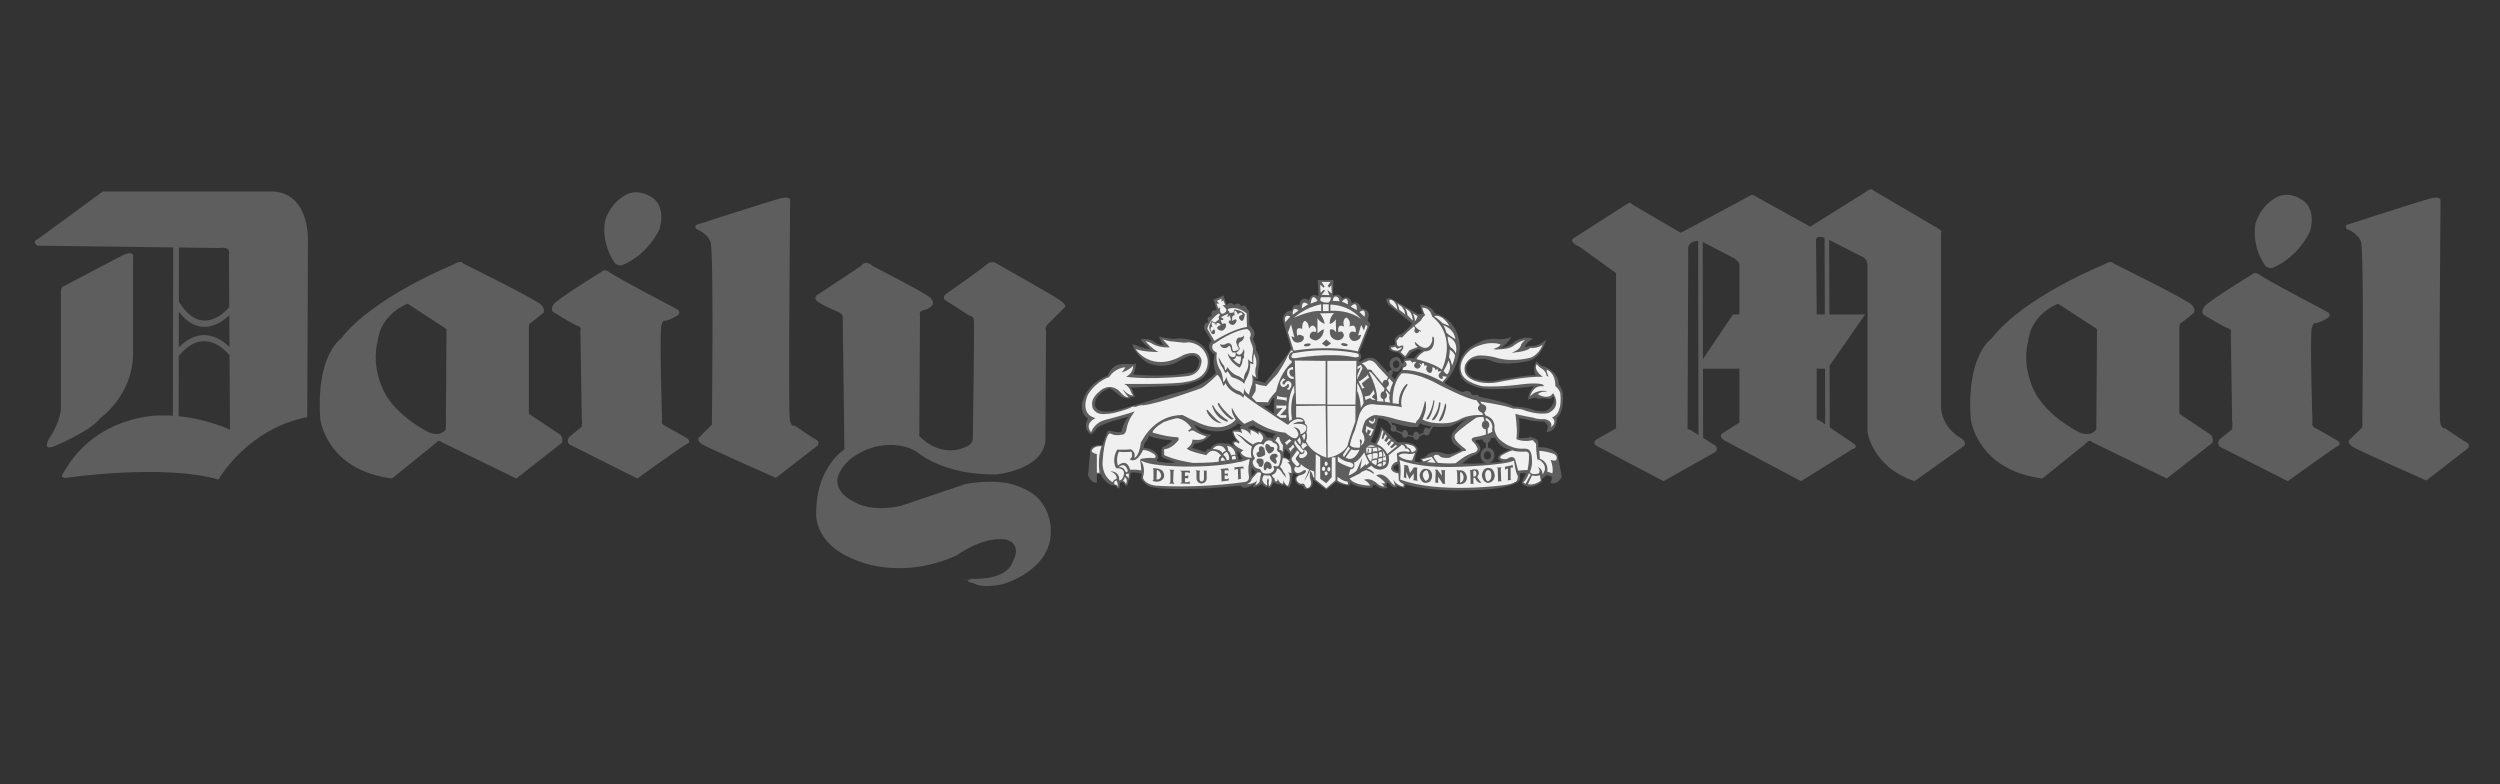 <svg width="153" height="48" viewBox="0 0 153 48" fill="none" xmlns="http://www.w3.org/2000/svg">
<rect x="0" y="0" width="153" height="48" fill="#333333" stroke="none"/>
<rect width="152.276" height="48" transform="translate(0.725)" fill=""/>
<path fill-rule="evenodd" clip-rule="evenodd" d="M77.644 25.074L77.976 25.322C77.934 24.95 77.997 24.327 77.997 24.327C77.747 24.492 77.686 24.803 77.686 24.803L77.333 24.845L77.644 25.074ZM91.229 27.768C91.188 27.685 91.125 27.624 91.021 27.624C90.918 27.624 90.814 27.727 90.814 27.872C90.814 28.018 90.918 28.121 91.021 28.121C91.144 28.121 91.249 28.018 91.249 27.872C91.249 27.832 91.229 27.81 91.229 27.768ZM91.221 26.795C91.226 26.813 91.229 26.835 91.229 26.856C91.228 26.907 91.212 26.957 91.182 26.999C91.152 27.041 91.11 27.073 91.062 27.091V27.397C91.119 27.402 91.175 27.42 91.225 27.448C91.275 27.476 91.319 27.515 91.354 27.561C91.421 27.65 91.457 27.759 91.456 27.872C91.456 28.095 91.329 28.276 91.144 28.332C91.656 28.292 91.976 28.245 91.976 28.245C91.478 28.141 91.767 27.851 91.767 27.851C91.996 27.664 92.431 27.518 92.431 27.518C91.913 27.455 91.623 27.042 91.497 26.793H91.221V26.795ZM90.96 28.345C90.761 28.311 90.607 28.117 90.607 27.872C90.607 27.638 90.749 27.449 90.938 27.405V27.101C90.882 27.092 90.829 27.066 90.788 27.025C90.747 26.985 90.72 26.932 90.711 26.876L90.71 26.877C90.503 26.938 90.315 26.938 90.315 26.938C90.274 27.043 90.357 27.084 90.357 27.084C90.793 27.395 90.503 27.685 90.503 27.685C90.296 27.872 90.192 27.872 90.192 27.872C89.985 27.935 89.486 28.371 89.486 28.371C90.041 28.388 90.549 28.371 90.96 28.345ZM85.276 26.421C85.314 26.421 85.35 26.41 85.381 26.388L85.794 26.567C85.794 26.691 85.877 26.796 85.981 26.796C86.046 26.796 86.103 26.754 86.136 26.695L86.487 26.747C86.51 26.851 86.581 26.921 86.666 26.921C86.761 26.921 86.858 26.832 86.871 26.705L87.164 26.566C87.199 26.618 87.25 26.651 87.31 26.651C87.412 26.651 87.517 26.547 87.517 26.422L87.704 26.113C88.056 26.14 88.411 26.133 88.762 26.092C89.321 25.8 89.778 25.635 89.778 25.635C89.611 25.759 89.445 25.864 89.341 25.987C89.236 26.091 89.139 26.202 89.051 26.319C88.976 26.373 88.916 26.445 88.876 26.529C88.836 26.612 88.817 26.704 88.822 26.797C88.838 26.915 88.88 27.028 88.946 27.128C89.05 27.252 89.196 27.316 89.196 27.316L89.425 27.522C89.237 27.668 88.822 27.771 88.822 27.771C88.593 27.855 88.284 27.71 88.284 27.71C87.557 27.544 87.309 27.875 87.309 27.875C87.163 28.04 86.894 28.062 86.894 28.062L87.017 28.25C86.748 28.333 86.604 28.228 86.604 28.228C86.582 27.876 86.769 27.523 86.769 27.523C86.686 26.964 85.524 27.066 85.524 27.066L85.235 26.795L85.172 26.732L84.508 26.11C84.508 26.298 84.425 26.567 84.323 26.796C84.24 26.982 84.135 27.149 84.135 27.149L83.887 27.023C83.934 26.954 83.969 26.877 83.99 26.796C84.197 26.298 84.342 25.592 84.342 25.592C84.466 25.592 84.571 25.613 84.653 25.634C84.716 25.675 84.758 25.697 84.758 25.697C84.806 25.72 84.858 25.741 84.915 25.764L85.144 26.089C85.122 26.127 85.111 26.171 85.111 26.215C85.11 26.338 85.172 26.421 85.276 26.421ZM87.592 26.098L87.471 26.27C87.454 26.242 87.43 26.218 87.402 26.201C87.374 26.184 87.342 26.174 87.309 26.173C87.205 26.173 87.122 26.276 87.122 26.421C87.122 26.441 87.123 26.461 87.128 26.479L86.864 26.603C86.836 26.505 86.751 26.421 86.666 26.421C86.563 26.421 86.48 26.544 86.48 26.669L86.164 26.615C86.167 26.599 86.169 26.582 86.169 26.566C86.169 26.442 86.084 26.316 85.981 26.316C85.904 26.316 85.839 26.386 85.811 26.472L85.445 26.307C85.457 26.278 85.463 26.246 85.463 26.215C85.463 26.11 85.38 26.008 85.275 26.008C85.259 26.007 85.243 26.01 85.227 26.016L85.13 25.841H85.128C85.656 26.013 86.311 26.132 86.311 26.132H86.768L86.914 25.903C87.102 26.009 87.345 26.069 87.592 26.098ZM85.134 22.557C85.151 22.578 85.167 22.598 85.184 22.616L85.158 22.662C85.144 22.653 85.128 22.648 85.111 22.647C85.028 22.647 84.965 22.73 84.965 22.813L84.946 22.793L84.779 22.605L84.718 22.544L84.344 22.149C83.908 21.569 83.245 22.149 83.245 22.149L83.142 22.066C83.493 21.859 83.184 21.589 83.184 21.589L83.868 19.826L83.68 19.598C84.013 18.913 83.308 18.893 83.308 18.893C83.1 18.271 82.727 18.561 82.727 18.561C82.603 17.96 82.145 18.271 82.145 18.271C81.98 17.856 81.586 18.105 81.586 18.105L81.605 17.13L81.15 17.15L80.652 17.13L80.693 18.125C80.197 17.877 80.112 18.374 80.112 18.374C79.532 18.042 79.532 18.685 79.532 18.685C79.054 18.539 79.075 18.996 79.075 18.996C78.433 19.058 78.516 19.618 78.516 19.618L79.012 21.319C78.889 21.63 77.416 23.434 77.416 23.434L76.793 23.248L76.752 23.144C76.897 23.227 77.001 23.186 77.001 23.186C76.939 22.978 77.021 22.564 77.021 22.564C77.209 21.755 76.876 21.465 76.876 21.465C76.897 21.132 76.669 20.739 76.669 20.739C76.98 20.345 76.524 19.951 76.524 19.951L76.461 19.846L76.441 18.996C76.358 18.996 76.316 18.892 76.316 18.892C76.192 18.539 75.964 18.768 75.964 18.768C75.797 18.395 75.528 18.685 75.528 18.685C75.299 18.374 75.071 18.685 75.071 18.685L74.885 18.083L74.262 18.332L74.47 18.995C74.013 18.891 74.159 19.348 74.159 19.348C73.765 19.368 73.951 19.721 73.951 19.721C73.578 19.762 73.723 20.178 73.723 20.178L74.138 20.862C73.805 21.235 74.118 21.484 74.118 21.484C74.222 21.671 74.346 21.671 74.346 21.671C74.159 22.232 74.408 22.812 74.408 22.812C74.139 23.123 73.745 23.372 73.392 23.558C72.874 23.807 72.417 23.932 72.417 23.932C71.608 24.119 70.012 24.637 70.012 24.637C69.451 24.781 68.56 25.051 68.56 25.051C67.44 25.384 67.149 25.031 67.149 25.031C66.88 24.864 67.087 24.429 67.087 24.429C67.357 23.89 67.917 23.765 67.917 23.765C68.311 24.015 68.456 24.159 68.456 24.159C68.705 24.409 69.141 24.388 69.141 24.388L69.162 24.305C69.348 24.326 69.472 24.263 69.472 24.263C69.348 24.14 69.348 23.994 69.348 23.994C69.348 23.89 69.203 23.725 69.203 23.725L72.086 23.601C72.19 23.581 72.272 23.581 72.355 23.559C73.35 23.372 73.579 23.144 73.579 23.144C74.263 22.605 73.973 21.713 73.973 21.713C73.6 20.842 72.874 20.8 72.874 20.8C72.314 20.655 71.899 20.738 71.899 20.738C71.588 20.759 70.946 20.593 70.946 20.593C70.924 20.717 71.194 21.111 71.194 21.111C71.101 21.119 71.007 21.109 70.918 21.081C70.829 21.052 70.747 21.006 70.676 20.946C70.344 20.635 69.805 20.78 69.805 20.78C69.888 20.946 70.386 21.361 70.386 21.361C70.096 21.381 69.308 21.05 69.308 21.05C69.453 21.735 70.241 22.211 70.241 22.211C71.174 22.605 71.983 22.191 71.983 22.191C72.377 21.942 72.771 21.797 72.771 21.797C72.831 21.77 72.895 21.756 72.961 21.756C73.026 21.756 73.091 21.771 73.15 21.798C73.209 21.826 73.261 21.866 73.303 21.916C73.346 21.966 73.376 22.024 73.394 22.087C73.352 22.793 72.833 22.813 72.833 22.813C71.34 23.124 69.349 22.916 69.349 22.916C69.494 22.73 69.515 22.253 69.515 22.253L69.349 22.294C68.478 22.211 68.249 22.398 68.249 22.398C67.938 22.585 67.793 22.979 67.793 22.979C67.399 23.145 67.088 23.352 66.859 23.56C66.279 24.121 66.217 24.742 66.217 24.742C66.175 25.489 66.59 25.593 66.59 25.593C66.217 26.318 66.776 26.588 66.776 26.588C67.025 26.403 67.129 26.194 67.129 26.194C67.626 25.822 69.078 25.51 69.078 25.51C68.788 25.739 68.621 26.422 68.621 26.422C68.373 26.505 67.958 26.359 67.958 26.359C67.73 26.34 67.73 26.526 67.73 26.526L67.626 26.775L67.481 27.232C66.589 27.19 66.713 27.708 66.713 27.708L66.589 29.097C66.797 29.615 67.128 29.533 67.128 29.533V29.015H67.356C67.626 29.574 68.041 29.699 68.041 29.699H68.165C68.31 29.657 68.373 29.866 68.373 29.866L68.518 29.886L68.538 29.533L68.704 29.513C68.808 29.555 68.87 29.72 68.87 29.72H68.994C69.035 29.637 69.056 29.409 69.056 29.409C69.222 29.305 69.18 28.933 69.18 28.933C69.512 28.87 69.865 28.995 69.865 28.995L69.845 29.305C70.093 29.72 70.405 29.783 70.405 29.783C70.613 29.844 70.923 29.886 71.297 29.907C71.94 29.948 72.749 29.926 73.495 29.907C74.306 29.866 75.115 29.803 75.922 29.719C76.005 29.843 76.046 29.824 76.046 29.824C76.398 29.947 76.793 29.574 76.793 29.574L76.669 29.824C76.938 29.802 77.229 29.615 77.229 29.615C77.301 29.714 77.403 29.787 77.519 29.824L77.582 29.761L77.665 29.885C77.83 29.802 77.934 29.513 77.934 29.513C78.122 29.678 78.391 29.636 78.391 29.636L78.474 29.76L78.535 29.656C78.659 29.741 78.888 29.843 78.888 29.843C79.138 29.532 79.034 29.077 79.034 29.077L79.096 29.18L79.157 28.931C79.281 29.055 79.49 29.055 79.49 29.055C79.096 29.22 79.323 29.512 79.323 29.512C79.372 29.594 79.445 29.658 79.532 29.697C79.598 29.689 79.664 29.706 79.718 29.745C79.772 29.784 79.809 29.841 79.822 29.906C80.133 30.052 80.32 29.718 80.32 29.718L80.362 29.47C80.299 29.324 80.299 29.096 80.299 29.096L80.362 29.366L80.464 29.429L81.17 29.988L81.772 29.49C82.104 29.718 82.561 29.718 82.561 29.718C82.726 29.718 82.602 29.512 82.602 29.512C83.142 29.947 83.95 29.843 83.95 29.843C84.074 29.741 83.991 29.678 83.991 29.678C84.137 29.615 84.385 29.824 84.385 29.824C84.592 29.968 84.903 29.843 84.903 29.843C84.884 29.741 84.78 29.719 84.78 29.719C84.925 29.719 84.842 29.513 84.842 29.513C84.986 29.532 85.112 29.698 85.112 29.698C85.236 29.865 85.465 29.824 85.465 29.824L85.484 29.719C85.63 29.824 85.96 29.843 85.96 29.843C86.045 29.76 85.981 29.636 85.981 29.636C87.475 30.093 89.693 30.008 89.693 30.008C92.577 29.989 92.971 29.429 92.971 29.429C93.075 29.303 93.013 29.159 93.013 29.159V28.994C93.158 28.909 93.386 28.973 93.386 28.973L93.178 29.408L93.117 29.554C93.614 30.113 94.36 29.491 94.36 29.491V29.304C94.506 29.243 94.63 29.077 94.63 29.077L94.963 29.16C95.004 29.347 94.88 29.554 94.88 29.554C95.398 29.698 95.583 29.16 95.583 29.16L95.316 27.769C94.9 27.293 94.153 27.375 94.153 27.375L94.132 27.022C94.091 26.898 93.947 26.816 93.821 26.795L93.661 26.738L93.51 26.795C93.281 26.815 92.949 26.815 92.949 26.815V26.795L92.99 26.317V25.779L92.949 25.591L93.386 25.654C93.718 25.798 94.486 25.798 94.486 25.798C94.734 25.903 94.734 26.151 94.734 26.151L94.651 26.442C95.356 26.38 95.273 25.591 95.273 25.591C95.77 25.176 95.645 24.056 95.645 24.056C95.582 23.787 95.48 23.621 95.416 23.558L95.397 23.539C95.397 22.832 94.692 22.521 94.692 22.521C94.568 22.417 94.422 22.417 94.422 22.417C94.257 22.377 94.028 22.106 94.028 22.106C93.758 22.604 93.986 22.977 93.986 22.977C93.571 22.893 91.496 23.309 91.496 23.309C90.999 23.433 90.17 23.164 90.17 23.164C89.651 22.873 89.735 22.5 89.735 22.5C89.837 21.898 90.336 21.982 90.336 21.982H90.481C90.917 21.898 91.228 22.065 91.228 22.065C92.099 22.479 93.653 22.065 93.653 22.065C94.4 21.774 94.609 20.799 94.609 20.799C94.11 21.256 93.634 21.173 93.634 21.173C93.528 21.194 93.425 21.222 93.323 21.256C93.406 20.903 93.819 20.737 93.819 20.737C93.281 20.509 92.701 20.903 92.701 20.903C92.411 21.214 91.766 21.318 91.766 21.318C92.243 21.131 92.493 20.613 92.493 20.613C92.182 20.799 91.622 20.758 91.622 20.758C90.771 20.591 89.838 21.358 89.838 21.358C88.987 22.147 89.403 23.018 89.403 23.018C89.507 23.267 89.755 23.454 90.025 23.557C90.419 23.744 90.832 23.786 90.832 23.786C91.725 23.89 93.551 23.682 93.551 23.682C93.716 23.64 93.903 23.64 93.903 23.64C93.57 23.89 93.509 24.45 93.509 24.45C93.841 24.326 94.089 24.326 94.089 24.326L94.07 24.409C94.464 24.346 94.794 24.409 94.794 24.409C95.003 24.429 95.044 24.244 95.044 24.244C95.293 24.616 94.794 25.032 94.794 25.032C94.504 25.322 93.862 25.093 93.862 25.093C93.509 24.928 92.596 24.864 92.596 24.864C92.43 24.657 90.543 24.285 90.543 24.285C90.438 24.097 90.253 24.18 90.253 24.18L90.086 24.159C89.92 23.765 89.547 23.994 89.547 23.994C89.278 23.952 88.842 23.704 88.592 23.558C88.468 23.496 88.407 23.434 88.407 23.434C89.402 22.335 89.339 21.153 89.339 21.153C89.215 19.452 87.826 19.183 87.826 19.183C87.619 18.685 86.955 18.644 86.955 18.644L86.914 18.748L86.975 18.893C86.955 18.997 87.079 19.183 87.079 19.183L86.81 19.245L85.13 18.271C84.716 18.167 84.881 18.519 84.881 18.519L84.964 18.644L86.416 19.785C86.271 20.074 85.774 20.448 85.774 20.448L85.587 20.49L85.358 20.738L85.379 21.07C85.275 21.153 85.046 21.153 85.046 21.153L85.026 21.361C85.17 21.569 85.586 21.569 85.586 21.569L85.917 21.9C86.021 21.963 86.104 21.88 86.104 21.88L86.394 21.548L86.788 21.362C86.893 21.424 87.08 21.445 87.08 21.445C86.811 21.549 86.521 21.942 86.521 21.942C86.292 21.88 85.918 21.963 85.918 21.963L85.876 22.191L85.865 22.246L85.774 22.191C85.628 21.59 85.171 21.963 85.171 21.963C85.097 22.042 85.053 22.145 85.047 22.253C85.04 22.362 85.071 22.469 85.134 22.557ZM85.143 22.991C85.193 22.968 85.234 22.897 85.234 22.812C85.234 22.788 85.229 22.765 85.219 22.743L85.247 22.673C85.312 22.726 85.393 22.754 85.476 22.754C85.69 22.747 85.773 22.438 85.773 22.438H85.825L85.773 22.687C85.564 22.811 85.379 23.226 85.379 23.226L85.143 22.991ZM85.273 22.398C85.162 22.168 85.4 22.065 85.4 22.065C85.69 22.024 85.629 22.397 85.629 22.397C85.551 22.494 85.488 22.531 85.436 22.535C85.324 22.544 85.275 22.4 85.273 22.398ZM73.951 26.774C73.785 26.92 73.495 27.127 73.121 27.148L72.955 27.416L73.35 27.52L73.433 27.561L73.785 27.666C73.785 27.666 73.805 27.437 74.076 27.478C74.076 27.478 74.262 26.98 75.009 27.147C75.009 27.147 75.134 27.105 75.299 27.188C75.362 27.23 75.424 27.271 75.486 27.332L75.402 27.063C75.402 27.063 75.486 26.939 75.692 26.98C75.692 26.98 75.609 26.897 75.547 26.773C75.46 26.652 75.409 26.507 75.402 26.358C75.402 26.358 75.651 26.255 75.9 26.297V26.068H76.045L75.775 25.903C75.775 25.903 75.091 26.669 73.805 26.297C73.55 26.225 73.306 26.12 73.079 25.986C73.079 25.986 73.328 26.608 74.117 26.587C74.118 26.587 74.056 26.67 73.951 26.774ZM70.613 26.774C71.027 26.898 71.754 26.961 71.754 26.961C71.691 27.022 71.629 27.085 71.567 27.127C71.339 27.314 71.153 27.355 71.153 27.355C71.028 27.562 71.091 27.937 71.091 27.937C71.153 28.02 71.339 28.081 71.505 28.144C71.713 28.227 71.92 28.29 71.92 28.29C71.666 28.341 71.406 28.341 71.153 28.29C70.924 28.268 70.78 28.205 70.78 28.205L70.883 27.998C70.8 27.458 69.991 27.397 69.991 27.397L70.033 27.149C70.136 27.023 70.24 26.879 70.282 26.775C70.308 26.736 70.329 26.695 70.344 26.651C70.385 26.693 70.489 26.734 70.593 26.775L70.613 26.774ZM85.381 28.495C85.318 28.537 85.276 28.578 85.276 28.661C85.276 28.661 85.318 28.785 85.587 28.867C85.587 28.867 85.629 28.64 85.566 28.391C85.565 28.391 85.463 28.433 85.381 28.495ZM75.922 28.121L76.067 28.079C76.067 28.079 75.922 27.956 75.902 27.872C75.902 27.872 75.902 27.707 75.715 27.561L75.736 27.707V27.914L75.797 27.977V28.142L75.922 28.121ZM76.586 28.848L76.607 29.159L76.876 28.867C76.855 28.868 76.834 28.863 76.816 28.852C76.797 28.841 76.782 28.825 76.772 28.806C76.669 28.723 76.607 28.6 76.607 28.6L76.586 28.848ZM77.523 26.782C77.681 26.764 77.813 26.775 77.888 26.865C77.886 26.732 77.944 26.6 78.141 26.566C78.141 26.566 77.705 26.483 77.311 26.337C77.063 26.254 76.814 26.15 76.731 26.026L76.544 26.089L76.398 26.15V26.213C76.398 26.213 76.793 26.274 77 26.442V26.357C77 26.358 77.377 26.429 77.523 26.782ZM78.618 27.603C78.618 27.561 78.639 27.52 78.639 27.457L78.95 27.79C78.95 27.79 79.011 27.997 78.887 28.122C78.887 28.122 78.826 28.061 78.743 28.019C78.691 27.993 78.634 27.979 78.576 27.977L78.556 27.708C78.556 27.707 78.598 27.666 78.618 27.603ZM53.398 16.279C53.398 16.279 56.489 17.855 56.862 18.166C57.256 18.477 57.048 18.685 57.048 18.685C57.048 18.685 56.903 18.892 56.551 18.975C56.197 19.037 56.302 19.328 56.302 19.328L56.261 26.691C57.713 28.122 59.082 27.355 59.082 27.355C59.6 27.189 59.538 26.732 59.538 26.732C59.538 26.732 59.643 19.806 59.6 19.577C59.559 19.328 59.352 19.328 59.352 19.328C59.352 19.328 58.066 18.519 57.858 18.375C57.63 18.23 57.879 18.002 57.879 18.002C57.879 18.002 60.056 16.488 60.368 16.197C60.679 15.928 60.929 16.093 60.929 16.093C60.929 16.093 64.516 18.105 64.931 18.416C65.346 18.727 65.139 18.831 65.139 18.831L64.122 19.847C63.915 20.055 64.018 20.241 64.018 20.241L63.977 27.044C63.707 28.786 60.969 29.036 60.969 29.036C57.671 29.078 56.137 27.667 56.137 27.667C54.83 26.858 53.316 27.417 53.316 27.417C51.388 28.081 51.242 29.326 51.242 29.326C51.179 30.219 52.175 30.654 52.175 30.654C53.399 31.442 55.183 30.943 55.183 30.943C56.696 30.425 59.04 29.637 59.04 29.637C60.512 29.326 61.674 29.574 61.674 29.574C63.001 29.866 63.52 30.488 63.52 30.488C64.37 31.359 64.308 32.478 64.308 32.478C64.37 34.927 61.362 35.756 61.362 35.756C60.015 36.026 59.642 35.715 59.642 35.715C58.688 35.506 59.704 35.404 59.704 35.404C59.704 35.404 57.961 35.506 59.849 35.423C61.736 35.362 61.944 34.45 61.944 34.45C62.629 33.225 61.571 33.018 61.571 33.018C60.119 32.812 58.543 33.993 58.543 33.993C55.017 35.569 52.342 34.263 52.342 34.263C49.604 33.205 49.957 31.172 49.957 31.172C50.019 28.539 51.678 27.502 51.678 27.502L51.575 19.351C51.492 19.143 51.284 19.081 51.284 19.081C51.284 19.081 50.144 18.624 49.957 18.376C49.791 18.127 50.06 18.023 50.06 18.023L52.695 16.28C53.004 15.844 53.398 16.279 53.398 16.279ZM2.294 15.034C1.9 14.765 2.335 14.62 2.335 14.62L6.297 11.716H16.77C19.031 11.923 18.845 14.827 18.845 14.827L18.803 25.528C15.132 26.233 13.369 29.346 13.369 29.346C9.946 28.371 4.077 29.241 4.077 29.241C3.559 29.283 3.911 28.889 3.911 28.889C5.944 25.321 9.843 25.425 9.843 25.425C10.095 25.42 10.341 25.427 10.581 25.442L10.601 15.143L2.294 15.034ZM7.52 15.615C8.287 15.262 8.142 15.781 8.142 15.781V21.733C8.081 24.243 6.11 25.613 6.11 25.613C5.529 26.401 3.31 27.313 3.31 27.313C2.543 27.603 2.999 26.856 2.999 26.856C3.725 25.779 3.725 25.01 3.725 25.01V17.855C3.725 17.648 3.808 17.565 3.808 17.565L7.52 15.615ZM10.932 25.472C12.745 25.654 14.075 26.297 14.075 26.297L14.048 21.695L14.02 21.716C14.016 21.711 12.565 19.796 10.939 21.787L10.932 25.472ZM14.044 21.229L14.033 19.299C13.478 19.818 12.184 20.692 10.943 19.074L10.939 21.259C12.305 19.873 13.534 20.736 14.044 21.229ZM14.03 18.795L14.011 15.573C14.156 15.034 13.41 15.179 13.41 15.179L10.951 15.147L10.945 18.452C12.336 20.758 13.888 18.969 14.03 18.795ZM42.654 13.749C42.654 13.749 47.217 12.276 47.797 12.131C48.398 11.986 48.358 12.276 48.358 12.276C48.358 12.276 48.234 25.259 48.337 25.716C48.441 26.173 48.648 26.049 48.648 26.049C48.648 26.049 49.706 26.796 49.934 26.898C50.183 27.003 50.059 27.251 50.059 27.251L47.487 29.243C47.487 29.243 43.297 27.397 42.966 27.19C42.551 26.898 42.821 26.733 42.821 26.733L43.568 25.986C43.568 25.986 43.691 15.368 43.485 14.807C43.277 14.247 42.613 14.019 42.613 14.019C42.468 13.79 42.654 13.749 42.654 13.749ZM37.532 15.947C37.677 16.3 38.05 16.238 38.05 16.238C39.709 15.574 40.373 13.998 40.373 13.998C40.788 12.442 39.813 12.028 39.813 12.028C38.941 11.509 38.299 11.924 38.299 11.924C37.303 12.463 37.033 13.5 37.033 13.5C36.785 14.869 37.532 15.947 37.532 15.947ZM36.785 16.652C36.785 16.652 34.089 18.312 33.881 18.623C33.673 18.934 33.84 19.08 33.84 19.08C33.84 19.08 35.002 19.806 35.313 19.93C35.644 20.034 35.52 20.2 35.52 20.2L35.603 25.592C35.644 25.738 35.603 26.11 35.603 26.11C35.603 26.11 35.146 26.484 34.898 26.692C34.608 26.94 34.835 27.19 34.835 27.19L39.004 29.285C39.004 29.285 41.824 27.252 42.073 27.149C42.322 27.044 42.073 26.837 42.073 26.837C42.073 26.837 40.849 26.132 40.643 26.028C40.436 25.924 40.519 25.717 40.519 25.717C40.519 25.717 40.353 20.385 40.477 19.929C40.581 19.494 40.726 19.639 40.726 19.639C40.726 19.639 41.099 19.535 41.431 19.328C41.742 19.12 41.452 18.933 41.452 18.933C41.452 18.933 37.573 16.902 37.283 16.652C36.992 16.403 36.785 16.652 36.785 16.652ZM19.601 25.633C19.591 25.591 19.923 28.765 23.988 29.284L26.684 27.107C26.684 27.107 26.829 26.857 27.037 27.064L31.599 29.284L34.379 27.107C34.379 27.107 34.503 26.857 34.296 26.609L32.367 25.322V20.033C32.367 20.033 32.346 19.785 32.511 19.743L33.258 19.142C33.258 19.142 33.383 18.934 33.134 18.665C32.906 18.375 28.364 16.135 28.364 16.135C28.364 16.135 28.198 15.886 27.783 16.176C27.783 16.176 22.826 18.167 20.876 20.718C20.877 20.718 19.322 21.713 19.601 25.633ZM23.49 23.933C23.615 24.16 22.66 22.584 23.117 20.863C23.117 20.863 23.18 19.349 24.942 18.582L27.327 20.137L27.286 26.276C27.286 26.276 26.975 26.795 26.208 26.442C26.208 26.442 24.237 25.468 23.49 23.933ZM137.79 16.818C137.79 16.818 135.095 18.456 134.886 18.788C134.68 19.1 134.845 19.245 134.845 19.245C134.845 19.245 136.007 19.97 136.318 20.074C136.649 20.179 136.525 20.364 136.525 20.364L136.608 25.757C136.649 25.903 136.608 26.275 136.608 26.275C136.608 26.275 136.151 26.627 135.903 26.836C135.613 27.084 135.842 27.332 135.842 27.332L140.01 29.448C140.01 29.448 142.831 27.416 143.079 27.291C143.328 27.188 143.079 26.98 143.079 26.98C143.079 26.98 141.876 26.275 141.649 26.172C141.44 26.068 141.523 25.861 141.523 25.861C141.523 25.861 141.358 20.53 141.482 20.074C141.586 19.66 141.732 19.785 141.732 19.785C141.732 19.785 142.104 19.68 142.437 19.473C142.748 19.266 142.456 19.101 142.456 19.101C142.456 19.101 138.578 17.068 138.288 16.819C138.018 16.57 137.79 16.818 137.79 16.818ZM96.558 15.055C95.916 14.702 96.373 14.536 96.373 14.536L99.607 12.462C99.772 12.317 99.918 12.525 99.918 12.525L102.863 14.246C102.863 14.246 106.845 12.13 107.115 11.965C107.28 11.861 107.426 12.007 107.426 12.007L110.787 13.873L114.167 11.758C114.539 11.447 114.644 11.653 114.644 11.653L118.605 13.977C118.937 14.184 118.791 14.246 118.791 14.246V24.991C118.937 26.316 120.057 26.837 120.057 26.837C120.368 27.085 120.223 27.272 120.223 27.272L117.173 29.449C114.539 28.556 114.291 26.421 114.291 26.421V16.154C114.228 15.802 113.98 15.719 113.98 15.719L111.944 14.681L111.959 19.244H114.146L111.969 22.382L111.983 26.159L113.504 27.188C113.711 27.437 113.381 27.478 113.381 27.478L110.227 29.448L105.54 26.96C105.105 26.668 105.436 26.503 105.436 26.503L106.452 25.86V22.562H104.221L104.229 26.796L104.981 27.271C105.21 27.52 104.939 27.685 104.939 27.685L101.807 29.448L97.722 27.291C97.369 27.062 97.741 26.877 97.741 26.877L98.903 26.214V16.714L96.663 15.097L96.558 15.055ZM111.663 14.553C111.044 14.361 111.14 14.745 111.14 14.745L111.181 18.913V19.245H111.68L111.663 14.553ZM111.69 22.563H111.181V25.613C111.201 25.696 111.451 25.798 111.451 25.798L111.701 25.969L111.69 22.563ZM104.22 21.973L106.057 19.245H106.451V16.154C106.39 15.989 106.162 15.823 106.162 15.823L104.208 14.806L104.22 21.973ZM103.927 14.739C103.354 14.752 103.321 15.139 103.321 15.139L103.278 26.215C103.278 26.276 103.465 26.317 103.465 26.317L103.947 26.621L103.927 14.739ZM120.611 25.633C120.601 25.591 120.932 28.765 124.998 29.284L127.694 27.107C127.694 27.107 127.839 26.857 128.046 27.064L132.609 29.284L135.388 27.107C135.388 27.107 135.512 26.857 135.305 26.609L133.377 25.322V20.033C133.377 20.033 133.357 19.785 133.523 19.743L134.269 19.142C134.269 19.142 134.393 18.934 134.146 18.665C133.917 18.375 129.374 16.135 129.374 16.135C129.374 16.135 129.209 15.886 128.793 16.176C128.793 16.176 123.836 18.167 121.887 20.718C121.886 20.718 120.331 21.713 120.611 25.633ZM124.5 23.933C124.623 24.16 123.67 22.584 124.128 20.863C124.128 20.863 124.189 19.349 125.952 18.582L128.337 20.137L128.295 26.276C128.295 26.276 127.984 26.795 127.216 26.442C127.216 26.442 125.246 25.468 124.5 23.933ZM143.66 13.749C143.66 13.749 148.201 12.276 148.803 12.131C149.383 11.986 149.363 12.276 149.363 12.276C149.363 12.276 149.239 25.405 149.342 25.862C149.446 26.317 149.653 26.215 149.653 26.215C149.653 26.215 150.711 26.961 150.939 27.064C151.188 27.168 151.063 27.416 151.063 27.416L148.492 29.408C148.492 29.408 144.303 27.562 143.971 27.334C143.556 27.065 143.825 26.879 143.825 26.879L144.572 26.153C144.572 26.153 144.696 15.347 144.489 14.787C144.282 14.227 143.619 14.02 143.619 14.02C143.474 13.769 143.66 13.749 143.66 13.749ZM138.537 16.113C138.683 16.466 139.055 16.403 139.055 16.403C140.715 15.719 141.379 14.143 141.379 14.143C141.793 12.608 140.818 12.193 140.818 12.193C139.948 11.654 139.305 12.089 139.305 12.089C138.308 12.628 138.04 13.666 138.04 13.666C137.79 15.034 138.537 16.113 138.537 16.113Z" fill="#5E5E5E"/>
<path fill-rule="evenodd" clip-rule="evenodd" d="M74.47 18.415L74.76 18.27V18.477L74.864 18.374L74.987 18.664L74.822 18.685L74.926 18.788C75.154 18.954 75.01 19.099 75.01 19.099L74.905 19.182C74.573 19.306 74.677 18.788 74.677 18.788L74.573 18.892L74.449 18.581H74.615L74.47 18.415Z" fill="#F0F0F0"/>
<path fill-rule="evenodd" clip-rule="evenodd" d="M74.158 19.723C74.407 19.743 74.427 19.93 74.427 19.93C74.448 19.578 74.717 19.889 74.717 19.889C74.63 19.916 74.551 19.966 74.489 20.034C74.489 20.241 74.8 20.241 74.8 20.241C75.07 20.096 75.028 19.93 75.028 19.93C75.07 19.701 74.8 19.826 74.8 19.826L74.696 19.598L74.862 19.578V19.494L74.717 19.412L75.174 19.183L75.112 19.37L75.153 19.412L75.257 19.287L75.34 19.619C75.132 19.578 75.215 19.764 75.215 19.764C75.333 19.891 75.427 19.903 75.496 19.876C75.554 19.848 75.601 19.801 75.629 19.743C75.754 19.598 75.609 19.535 75.609 19.535C75.444 19.597 75.423 19.66 75.423 19.66C75.34 19.224 75.568 19.306 75.568 19.306C75.506 19.099 75.568 18.995 75.568 18.995C75.734 19.078 75.754 19.244 75.754 19.244C76.002 18.974 76.044 19.264 76.044 19.264C75.713 19.327 75.857 19.513 75.857 19.513C75.935 19.636 75.996 19.656 76.045 19.625C76.15 19.556 76.189 19.241 76.189 19.241C76.002 18.971 75.525 18.923 75.525 18.95L75.505 19.119L75.256 19.161L75.214 19.036L75.152 19.016V18.911C75.753 18.683 76.293 19.181 76.293 19.181L76.314 20.011C75.422 20.135 74.322 20.861 74.322 20.861L73.887 20.114C74.032 19.513 74.592 19.181 74.592 19.181L74.675 19.264L74.571 19.389L74.612 19.534L74.364 19.741L74.156 19.637C74.067 19.795 73.981 19.948 74.011 20.114L74.156 20.425C74.447 20.55 74.344 20.197 74.344 20.197C74.26 20.093 74.156 20.321 74.156 20.321C73.97 19.968 74.219 19.989 74.219 19.989C74.116 19.889 74.158 19.723 74.158 19.723ZM67.418 27.314C67.148 28.019 67.293 28.931 67.293 28.931H67.127V27.79C66.65 27.686 66.858 27.5 66.858 27.5C67.044 27.251 67.418 27.314 67.418 27.314ZM68.33 29.408C68.434 29.573 68.413 29.802 68.413 29.802C68.371 29.637 68.205 29.657 68.205 29.657C68.123 29.408 68.33 29.408 68.33 29.408ZM68.724 29.408C68.828 29.347 68.828 29.201 68.828 29.201C69.057 29.304 68.911 29.637 68.911 29.637C68.87 29.491 68.724 29.408 68.724 29.408ZM68.454 28.601C68.787 28.538 68.87 28.849 68.87 28.849C69.015 28.995 69.015 28.786 69.015 28.786C68.827 28.205 68.454 28.601 68.454 28.601ZM68.91 28.995C69.014 29.036 69.055 28.953 69.055 28.953C69.138 29.139 69.034 29.285 69.034 29.285C69.014 29.119 68.91 29.119 68.91 29.119V28.995Z" fill="#F0F0F0"/>
<path fill-rule="evenodd" clip-rule="evenodd" d="M69.161 28.747C68.954 27.981 68.415 28.498 68.415 28.498C68.27 28.022 68.477 27.648 68.477 27.648C68.788 27.689 69.203 27.648 69.203 27.648C69.306 27.648 69.265 27.71 69.265 27.71C69.348 28.082 69.12 28.082 69.12 28.082C69.286 28.228 69.328 28.165 69.328 28.165C69.66 28.207 69.95 27.545 69.95 27.545C70.261 27.524 70.635 27.793 70.635 27.793C70.842 27.981 70.635 28.042 70.635 28.042C70.344 27.981 69.825 28.083 69.825 28.083C69.763 28.125 69.784 28.25 69.784 28.25C69.825 28.374 69.846 28.788 69.846 28.788C69.577 28.727 69.161 28.747 69.161 28.747ZM70.53 26.465C70.613 26.154 71.236 25.823 71.236 25.823C71.547 25.699 72.003 25.594 72.003 25.594C72.543 25.615 72.915 26.195 72.915 26.195L72.708 26.36L72.791 26.423C72.978 26.235 73.185 26.444 73.185 26.444C73.371 26.547 73.828 26.713 73.828 26.713C73.62 27.023 72.977 26.899 72.977 26.899C72.998 27.232 72.625 27.459 72.625 27.459C72.874 27.667 73.828 27.854 73.828 27.854C74.18 27.356 74.553 27.709 74.553 27.709C74.636 27.77 74.74 27.874 74.74 27.874C74.533 27.978 74.595 28.248 74.595 28.248C74.18 28.331 73.019 28.331 73.019 28.331C71.878 28.164 71.297 27.874 71.297 27.874C71.194 27.811 71.257 27.728 71.257 27.728L71.236 27.604C71.215 27.459 71.34 27.48 71.34 27.48C71.754 27.418 72.107 26.963 72.107 26.963C72.211 26.714 71.982 26.756 71.982 26.756C71.277 26.715 70.53 26.465 70.53 26.465Z" fill="#F0F0F0"/>
<path fill-rule="evenodd" clip-rule="evenodd" d="M74.223 27.482C74.492 27.11 74.865 27.358 74.865 27.358C74.948 27.419 75.031 27.607 75.031 27.607C74.865 27.607 74.824 27.752 74.824 27.752C74.679 27.46 74.223 27.482 74.223 27.482ZM74.72 28.207C74.679 28.041 74.825 27.98 74.825 27.98C74.907 28.041 74.99 28.186 74.99 28.186C74.907 28.207 74.72 28.207 74.72 28.207ZM74.865 27.856C75.052 27.939 75.073 28.165 75.073 28.165L75.218 28.146C75.259 27.835 75.093 27.669 75.093 27.669C74.907 27.689 74.865 27.856 74.865 27.856ZM75.073 27.295C75.177 27.357 75.156 27.564 75.156 27.564C75.301 27.669 75.342 27.875 75.342 27.875C75.447 27.813 75.612 27.834 75.612 27.834C75.529 27.253 75.073 27.295 75.073 27.295ZM75.384 27.958L75.404 28.124L75.632 28.104C75.653 27.98 75.591 27.897 75.591 27.897C75.467 27.875 75.384 27.958 75.384 27.958ZM76.836 23.479C76.877 23.644 76.836 23.936 76.836 23.936C76.773 24.059 76.608 24.308 76.608 24.308L76.898 24.599L77.604 24.619C77.687 24.37 78.1 23.955 78.1 23.955C78.37 22.711 79.054 22.192 79.054 22.192V22.089C78.889 22.047 78.868 21.881 78.868 21.881C78.867 21.817 78.881 21.753 78.91 21.695C78.939 21.637 78.981 21.587 79.034 21.55C79.117 21.633 79.117 21.487 79.117 21.487C79.075 21.445 79.013 21.445 79.013 21.445L78.971 21.528L78.785 21.818C78.702 22.088 78.183 22.876 78.183 22.876C78.017 23.042 77.478 23.643 77.478 23.643L77.394 23.602C77.21 23.625 76.836 23.479 76.836 23.479ZM78.04 26.984L78.184 26.735L78.288 26.756C78.329 27.046 78.517 27.253 78.517 27.253L78.496 27.669C78.434 27.523 78.289 27.523 78.289 27.523C78.392 27.151 78.04 26.984 78.04 26.984ZM77.105 28.912H76.96L76.607 29.306C76.586 29.535 76.296 29.639 76.296 29.639C76.856 29.598 76.939 29.391 76.939 29.391C76.91 29.499 76.869 29.603 76.815 29.7C77.166 29.515 77.084 29.432 77.084 29.432C77.147 29.224 77.126 29.203 77.126 29.203C77.147 29.099 77.166 29.08 77.166 29.08C77.21 28.912 77.105 28.912 77.105 28.912ZM77.354 29.079C77.583 29.12 77.706 29.098 77.706 29.098C77.998 29.368 77.687 29.762 77.687 29.762C77.604 29.575 77.645 29.493 77.645 29.493C77.687 29.39 77.604 29.264 77.604 29.264C77.478 29.431 77.561 29.721 77.561 29.721C77.312 29.616 77.251 29.368 77.251 29.368C77.251 29.203 77.354 29.079 77.354 29.079ZM79.676 26.673L79.864 26.529C79.947 26.735 79.802 26.942 79.802 26.942C79.777 26.845 79.734 26.754 79.676 26.673ZM79.386 26.942C79.449 26.881 79.532 26.756 79.532 26.756C79.656 26.942 79.593 27.192 79.593 27.192C79.491 27.129 79.532 27.171 79.532 27.171L79.386 26.942Z" fill="#F0F0F0"/>
<path fill-rule="evenodd" clip-rule="evenodd" d="M79.323 24.847V25.552C79.926 25.489 79.863 25.946 79.863 25.946C80.112 26.029 79.947 26.464 79.947 26.464C80.051 26.714 79.927 27.004 79.927 27.004C80.238 27.729 81.171 27.999 81.171 27.999L81.129 24.826L79.323 24.847ZM79.2 23.602L79.221 24.017C78.888 24.722 79.075 25.676 79.075 25.676C79.04 25.681 79.006 25.696 78.977 25.717C78.948 25.739 78.925 25.767 78.91 25.799C78.681 24.307 79.2 23.602 79.2 23.602ZM80.527 27.792L80.506 29.348L81.17 29.887L81.731 29.39V27.98L81.502 27.999V29.203L81.17 29.575L80.797 29.305V27.98L80.527 27.792Z" fill="#F0F0F0"/>
<path fill-rule="evenodd" clip-rule="evenodd" d="M81.149 28.515C81.21 28.515 81.253 28.474 81.253 28.392C81.253 28.309 81.21 28.247 81.149 28.247C81.107 28.247 81.066 28.308 81.066 28.392C81.066 28.475 81.108 28.515 81.149 28.515ZM81.336 28.848C81.378 28.848 81.419 28.786 81.419 28.725C81.419 28.642 81.378 28.579 81.336 28.579C81.273 28.579 81.232 28.642 81.232 28.725C81.232 28.786 81.273 28.848 81.336 28.848ZM81.169 29.097C81.211 29.097 81.254 29.036 81.254 28.973C81.254 28.91 81.211 28.849 81.169 28.849C81.108 28.849 81.067 28.91 81.067 28.973C81.067 29.036 81.108 29.097 81.169 29.097ZM81.004 28.826C81.067 28.826 81.108 28.765 81.108 28.682C81.108 28.62 81.067 28.557 81.004 28.557C80.943 28.557 80.901 28.62 80.901 28.682C80.901 28.765 80.942 28.826 81.004 28.826ZM79.221 27.148C79.199 26.981 79.281 26.961 79.281 26.961C79.365 27.168 79.531 27.292 79.531 27.292V27.273C79.593 27.417 79.78 27.563 79.78 27.563C79.801 27.708 79.656 27.708 79.656 27.708C79.386 27.48 79.221 27.148 79.221 27.148ZM79.634 27.272C79.738 27.148 79.717 27.043 79.717 27.043C79.78 27.147 79.821 27.147 79.821 27.147L79.884 27.106L80.008 27.291C79.862 27.313 79.779 27.479 79.779 27.479C79.656 27.416 79.634 27.272 79.634 27.272ZM78.868 27.457L79.012 27.666C79.012 27.583 79.053 27.52 79.053 27.52L79.221 27.355L79.137 27.209L78.97 27.396C78.929 27.416 78.868 27.457 78.868 27.457ZM78.64 27.085L78.764 27.251C78.785 27.168 78.826 27.148 78.826 27.148L79.033 26.961L78.909 26.878L78.64 27.085ZM78.121 24.782V25.011L78.182 24.991L78.494 24.97L78.121 25.405L78.369 25.571H78.722V25.405H78.35L78.722 24.991V24.804L78.659 24.824H78.182L78.121 24.782ZM78.163 24.265L78.141 24.471L78.182 24.43L78.659 24.492L78.722 24.576L78.764 24.327H78.68L78.246 24.265L78.163 24.203V24.265ZM78.535 23.145L78.68 23.248L78.576 23.29C78.411 23.435 78.515 23.518 78.515 23.518C78.618 23.581 78.639 23.456 78.639 23.456C78.804 23.228 78.929 23.352 78.929 23.352C79.137 23.497 78.992 23.726 78.992 23.726L78.929 23.808L78.909 23.87L78.744 23.808L78.827 23.747C78.91 23.684 78.888 23.581 78.888 23.581C78.847 23.394 78.744 23.581 78.744 23.581C78.494 23.83 78.37 23.56 78.37 23.56C78.265 23.372 78.535 23.145 78.535 23.145ZM79.137 22.46V22.626C78.887 22.563 78.909 22.813 78.909 22.813C78.97 23.102 79.178 23.061 79.178 23.061V23.186C78.886 23.227 78.784 22.957 78.784 22.957C78.68 22.481 79.137 22.46 79.137 22.46ZM79.323 24.741H81.128V22.087L79.241 22.066L79.323 24.741ZM79.179 19.453C79.657 19.036 80.235 18.75 80.857 18.623V19.037C80.237 18.955 79.179 19.453 79.179 19.453ZM81.419 18.644V19.017C82.704 18.975 83.307 19.536 83.307 19.536C82.538 18.602 81.419 18.644 81.419 18.644ZM80.962 18.623V19.038H81.315V18.623H80.962ZM78.659 19.722C78.536 19.142 78.97 19.37 78.97 19.37L78.659 19.722ZM79.116 19.266C79.075 18.665 79.469 18.997 79.469 18.997L79.116 19.266ZM79.676 18.872C79.656 18.271 80.049 18.624 80.049 18.624L79.676 18.872ZM80.216 18.582C80.299 17.794 80.631 18.416 80.631 18.416L80.216 18.582ZM80.858 18.187H81.419C81.502 18.312 81.336 18.498 81.336 18.498C81.149 18.561 80.962 18.478 80.962 18.478C80.672 18.416 80.858 18.187 80.858 18.187ZM80.879 17.254H81.419L81.254 17.503L81.356 17.607L81.48 17.44L81.501 17.959L81.232 17.752L81.356 18.063L80.879 18.042L81.086 17.793L81.025 17.731L80.817 17.918L80.796 17.42L81.004 17.607L81.067 17.545L80.879 17.254ZM83.202 19.1L83.513 19.391C83.618 18.747 83.202 19.1 83.202 19.1ZM83.036 18.975L82.663 18.768C83.097 18.333 83.036 18.975 83.036 18.975ZM82.124 18.457L82.496 18.624C82.496 17.98 82.124 18.457 82.124 18.457ZM81.979 18.436C81.937 18.146 81.772 18.146 81.772 18.146C81.584 18.104 81.563 18.415 81.563 18.415L81.979 18.436ZM79.221 21.61C81.211 21.216 82.995 21.61 82.995 21.61C83.243 21.651 83.141 21.838 83.141 21.838C82.953 21.9 82.871 21.858 82.871 21.858C81.336 21.547 79.282 21.921 79.282 21.921C78.971 21.941 79.034 21.796 79.034 21.796C79.097 21.568 79.221 21.61 79.221 21.61ZM81.232 22.087V24.763H82.953L83.015 22.087H81.232ZM82.953 24.845H81.232L81.253 28.019C82.207 27.853 82.476 27.272 82.476 27.272C82.518 26.98 82.953 25.778 82.953 25.778L82.953 24.845ZM81.874 27.936V28.247C82.248 28.496 82.704 28.62 82.704 28.62C82.891 28.557 82.808 28.391 82.808 28.391C82.748 28.342 82.677 28.307 82.602 28.288C82.207 28.247 81.874 27.936 81.874 27.936ZM82.519 27.334L82.621 27.438L82.248 27.978L82.185 27.832L82.519 27.334ZM82.703 27.501L82.352 27.997C82.891 28.35 83.202 27.521 83.202 27.521C82.891 27.603 82.703 27.501 82.703 27.501ZM83.058 23.435V23.933C83.243 24.265 83.285 24.97 83.285 24.97L83.452 24.68C83.431 23.953 83.058 23.435 83.058 23.435ZM81.854 29.179V29.408C82.019 29.554 82.455 29.656 82.455 29.656C82.559 29.615 82.455 29.471 82.455 29.471C82.207 29.471 81.854 29.179 81.854 29.179Z" fill="#F0F0F0"/>
<path fill-rule="evenodd" clip-rule="evenodd" d="M82.537 29.097L82.641 28.725C82.994 28.704 82.87 28.309 82.87 28.309C83.16 28.226 83.491 27.687 83.491 27.687L83.575 27.896L83.699 28.144C83.76 28.268 83.802 28.331 83.782 28.331L83.595 28.497V28.392L83.242 28.704L83.366 28.02L83.035 28.786C82.848 28.994 82.537 29.097 82.537 29.097ZM82.6 29.284C82.89 29.72 83.845 29.72 83.845 29.72C83.741 29.471 83.471 29.367 83.471 29.367C83.886 29.202 84.26 29.574 84.26 29.574C84.488 29.783 84.736 29.783 84.736 29.783C84.677 29.698 84.608 29.621 84.529 29.554C84.653 29.615 84.777 29.573 84.777 29.573C84.633 29.325 84.218 29.097 84.218 29.097C84.654 28.868 85.027 29.389 85.027 29.389C85.213 29.656 85.38 29.72 85.38 29.72L85.255 29.305C85.38 29.678 85.877 29.783 85.877 29.783C85.939 29.72 85.877 29.595 85.877 29.595C85.733 29.595 85.607 29.389 85.607 29.389L85.588 28.973C85.131 28.91 85.131 28.662 85.131 28.662C85.194 28.29 85.525 28.248 85.525 28.248L85.483 27.77C85.753 27.522 86.272 27.668 86.272 27.668C86.23 27.376 86.002 27.459 86.002 27.459C86.002 27.232 85.734 27.211 85.734 27.211V27.274L84.986 27.855C85.09 28.435 84.821 28.621 84.821 28.621C84.303 28.954 83.93 28.498 83.93 28.498L83.638 28.685C83.908 28.704 84.095 28.954 84.095 28.954L84.053 28.996C83.92 28.887 83.764 28.809 83.597 28.767L83.348 28.87L83.225 28.974L82.6 29.284Z" fill="#F0F0F0"/>
<path fill-rule="evenodd" clip-rule="evenodd" d="M84.259 27.188C84.488 26.855 84.591 26.315 84.591 26.315L84.675 26.42L84.552 26.814L84.635 26.897L84.779 26.565L84.883 26.689L84.718 26.959L84.842 27.061L85.007 26.834L85.111 26.917L84.882 27.146L84.985 27.29L85.172 27L85.318 27.105L85.07 27.353L85.172 27.436L85.422 27.229L85.505 27.29L84.903 27.788C84.695 27.332 84.259 27.188 84.259 27.188ZM86.395 27.684C86.915 27.561 86.48 27.29 86.48 27.29C86.023 27.125 85.96 27.207 85.96 27.207C86.127 27.27 86.106 27.372 86.106 27.372C86.334 27.394 86.395 27.684 86.395 27.684ZM86.416 28.183L86.604 27.726C86.312 27.83 86.127 27.767 86.127 27.767C85.816 27.726 85.69 27.809 85.69 27.809C85.504 27.913 85.65 27.934 85.65 27.934C85.877 28.161 86.416 28.183 86.416 28.183ZM87.017 28.119L87.122 28.245L87.62 28.078L87.329 28.287L87.868 28.328L87.62 27.954L87.017 28.119ZM85.525 18.953C85.483 18.58 85.276 18.414 85.276 18.414C85.048 18.269 85.028 18.394 85.028 18.394C85.028 18.58 85.172 18.642 85.172 18.642L85.525 18.953ZM86.001 19.243C85.96 19.015 85.94 18.994 85.94 18.994C85.857 18.85 85.794 18.767 85.794 18.767L85.525 18.58C85.608 18.746 85.629 18.953 85.629 18.953L86.001 19.243ZM86.022 18.912C86.146 19.119 86.127 19.284 86.127 19.284L86.458 19.617C86.458 19.284 86.293 19.078 86.293 19.078L86.023 18.87L86.022 18.912ZM85.381 21.214C85.235 21.297 85.131 21.255 85.131 21.255C85.131 21.463 85.504 21.463 85.504 21.463C85.65 21.463 85.774 21.318 85.774 21.318V21.235C85.65 21.318 85.504 21.339 85.504 21.339L85.381 21.214ZM85.836 22.644L85.877 22.499C86.272 22.395 85.982 22.105 85.982 22.105C86.127 22.043 86.169 22.085 86.169 22.085C86.355 21.981 86.417 22.209 86.417 22.209C86.563 22.085 86.666 22.167 86.666 22.167C86.355 22.458 86.728 22.561 86.728 22.561C86.916 22.561 86.957 22.375 86.957 22.375C86.874 22.291 86.853 22.23 86.853 22.23C86.914 22.253 86.971 22.288 87.018 22.333C86.999 22.209 87.123 22.209 87.123 22.209C87.184 22.313 87.164 22.395 87.164 22.395C87.227 22.333 87.352 22.395 87.352 22.395C87.164 22.603 87.412 22.789 87.412 22.789C87.704 22.955 87.662 22.478 87.662 22.478C87.869 22.478 87.848 22.665 87.848 22.665L87.974 22.561C88.015 22.686 88.015 22.769 88.015 22.769C88.098 22.665 88.222 22.749 88.222 22.749C87.889 22.955 88.118 23.143 88.118 23.143C88.222 23.226 88.305 23.163 88.305 23.163L88.285 23.018L88.553 23.06L88.285 23.371C86.873 22.561 85.836 22.644 85.836 22.644ZM86.48 19.181L86.748 19.347C86.728 19.513 86.583 19.678 86.583 19.678C86.623 19.513 86.48 19.181 86.48 19.181ZM87.764 19.347C88.325 19.202 88.698 19.948 88.698 19.948L88.285 19.783C88.117 19.596 87.764 19.347 87.764 19.347ZM88.325 19.907C88.449 20.073 88.511 20.342 88.511 20.342C88.657 20.508 89.072 20.758 89.072 20.758C88.968 20.073 88.325 19.907 88.325 19.907ZM88.594 20.591C89.32 20.861 89.093 21.628 89.093 21.628C88.988 21.358 88.803 21.276 88.803 21.276C88.594 21.069 88.594 20.591 88.594 20.591ZM88.719 21.4C88.739 21.566 88.678 21.856 88.678 21.856C88.781 22.022 88.864 22.354 88.864 22.354C88.947 22.271 89.051 21.773 89.051 21.773C88.988 21.546 88.719 21.4 88.719 21.4ZM88.636 22.064C88.593 22.292 88.345 22.706 88.345 22.706L88.449 22.831L88.573 22.914C88.926 22.458 88.636 22.064 88.636 22.064ZM92.908 28.805L92.723 28.1C92.577 27.871 92.349 28.017 92.349 28.017C92.162 28.161 91.934 28.078 91.934 28.078C91.685 28.036 91.892 27.871 91.892 27.871C92.225 27.664 92.556 27.56 92.556 27.56C92.806 27.664 93.261 27.643 93.261 27.643C93.655 27.582 93.572 27.912 93.572 27.912C93.593 28.223 93.489 28.763 93.489 28.763C93.241 28.763 92.908 28.805 92.908 28.805ZM93.572 28.951L93.676 29.053L93.365 29.613L93.219 29.529C93.426 29.364 93.572 28.951 93.572 28.951ZM93.759 29.095L93.51 29.635C93.965 29.718 94.299 29.406 94.299 29.406L94.236 29.074C94.007 29.177 93.759 29.095 93.759 29.095ZM94.693 28.866C94.795 28.887 95.004 28.97 95.004 28.97C95.087 28.598 94.9 28.14 94.9 28.14C95.252 28.264 95.252 28.119 95.252 28.119C95.356 27.829 95.004 27.747 95.004 27.747C94.401 27.56 94.194 27.601 94.194 27.601C94.236 27.767 94.216 27.871 94.216 27.871C94.235 27.912 94.235 28.078 94.235 28.078C94.816 28.287 94.693 28.866 94.693 28.866ZM83.078 22.438V22.603L83.285 22.458L83.078 22.935L83.057 23.226L83.389 22.52L83.285 22.333L83.078 22.438ZM83.141 23.329H83.224L83.658 22.997L83.7 22.914L83.802 23.143H83.742L83.347 23.454L83.408 23.62L83.513 23.723L83.368 23.785L83.141 23.329ZM83.513 24.242L83.576 24.491L83.679 24.428L83.846 24.367L83.99 24.469H84.197L83.948 24.303L84.136 24.096L84.052 23.848L84.011 23.951L83.825 24.201L83.576 24.262L83.513 24.242ZM83.846 25.714C83.742 25.736 83.783 25.797 83.783 25.797C83.99 26.067 84.114 25.839 84.114 25.839C84.177 25.715 84.156 25.632 84.156 25.632L84.095 25.613C84.095 25.861 83.971 25.798 83.971 25.798C83.887 25.797 83.846 25.714 83.846 25.714ZM83.618 26.108L83.576 26.378L83.658 26.524L83.7 26.274L83.907 26.378L83.802 26.585L83.742 26.606L83.887 26.689L84.031 26.356L84.094 26.274H84.031L83.618 26.067V26.108ZM79.531 28.39C79.49 28.555 79.344 28.535 79.344 28.535L79.115 28.266C78.969 28.037 79.096 27.976 79.096 27.976L79.386 27.561C79.449 27.6 79.5 27.658 79.531 27.726L79.323 27.995C79.262 28.141 79.364 28.183 79.364 28.183L79.531 28.39Z" fill="#F0F0F0"/>
<path fill-rule="evenodd" clip-rule="evenodd" d="M79.822 27.517C79.905 27.87 79.552 27.787 79.552 27.787C79.428 28.035 79.615 28.035 79.615 28.035C79.905 28.056 80.009 27.765 80.009 27.765C80.009 27.581 79.822 27.517 79.822 27.517ZM85.96 21.773L85.712 21.545C85.712 21.545 85.918 21.379 85.877 21.172C85.877 21.172 86.023 21.151 85.733 21.151L85.629 21.213C85.629 21.213 85.524 21.172 85.505 21.109L85.463 20.861L85.651 20.633L85.816 20.653C85.937 20.488 86.251 20.206 86.519 19.977L86.604 20.072C86.5 20.3 86.624 20.362 86.624 20.362C86.789 20.467 86.853 20.259 86.853 20.259C87.018 20.342 86.957 20.239 86.957 20.239C86.79 20.201 86.604 19.981 86.569 19.936C86.783 19.755 86.957 19.616 86.957 19.616C87.059 19.388 87.226 19.284 87.226 19.284C87.122 19.16 87.039 18.828 87.039 18.828C87.557 18.828 87.64 19.367 87.64 19.367C89.238 20.633 88.243 22.624 88.243 22.624C87.764 22.23 86.686 21.98 86.686 21.98C86.832 21.691 87.183 21.503 87.183 21.503C87.869 21.524 87.764 20.695 87.764 20.695C87.62 20.404 87.662 20.84 87.662 20.84C87.37 21.793 86.624 20.944 86.624 20.944C86.541 20.881 86.624 21.089 86.624 21.089C86.665 21.192 86.707 21.172 86.707 21.172L86.769 21.234L86.251 21.441C86.168 21.566 86.023 21.774 86.023 21.774L85.96 21.773ZM76.317 20.134C75.446 20.217 74.388 20.985 74.388 20.985C74.264 21.067 74.243 21.046 74.243 21.046C74.036 21.419 74.471 21.585 74.471 21.585C74.412 21.926 74.47 22.277 74.638 22.581C74.824 22.809 74.865 23.39 74.865 23.39C75.01 23.286 75.052 23.058 75.052 23.058C75.218 23.762 75.757 23.908 75.757 23.908C75.827 23.923 75.893 23.953 75.95 23.996C76.007 24.039 76.055 24.094 76.09 24.156C76.151 23.949 76.131 23.743 76.131 23.743C76.193 24.012 76.442 24.156 76.442 24.156C76.484 23.908 76.567 23.68 76.567 23.68C76.753 23.287 76.608 22.892 76.608 22.892C76.691 23.037 76.878 23.079 76.878 23.079C76.753 22.706 76.878 22.394 76.878 22.394C76.941 22.021 76.795 21.772 76.795 21.772L76.755 21.622C76.665 21.883 76.711 22.291 76.711 22.291C76.607 22.27 76.503 22.229 76.503 22.229C76.566 22.602 76.317 23.099 76.317 23.099C76.172 23.327 76.15 23.493 76.15 23.493C75.964 23.245 75.383 23.079 75.383 23.079C75.29 22.962 75.207 22.837 75.135 22.706C75.052 22.851 74.969 22.81 74.969 22.81C74.907 22.603 74.721 22.353 74.721 22.353C74.576 22.105 74.576 21.856 74.576 21.856C74.763 22.208 74.825 22.291 74.825 22.291C74.97 22.375 74.97 22.664 74.97 22.664C75.094 22.603 75.115 22.458 75.115 22.458C75.405 22.934 75.8 23.018 75.8 23.018C75.966 23.101 76.111 23.246 76.111 23.246C76.131 22.914 76.256 22.77 76.256 22.77C76.504 22.396 76.359 21.94 76.359 21.94C76.386 21.998 76.426 22.049 76.477 22.089C76.527 22.129 76.587 22.156 76.65 22.168C76.608 21.981 76.629 21.815 76.629 21.815C76.663 21.681 76.679 21.492 76.685 21.347L76.629 21.13C76.505 20.861 76.484 20.674 76.484 20.674C76.69 20.3 76.317 20.134 76.317 20.134ZM75.466 21.98C75.632 22.208 75.861 22.291 75.861 22.291C75.984 22.021 75.944 21.814 75.944 21.814C75.757 21.835 75.674 21.773 75.674 21.773C75.611 22.001 75.466 21.98 75.466 21.98ZM74.657 21.067C74.948 21.151 75.051 21.026 75.051 21.026C75.362 20.901 75.404 21.234 75.404 21.234C75.404 21.379 75.466 21.482 75.466 21.482C75.555 21.491 75.714 21.462 75.778 21.399C75.861 21.295 75.736 21.191 75.736 21.191C75.695 21.046 75.653 20.963 75.653 20.963C75.653 20.631 75.882 20.652 75.882 20.652C76.027 20.672 76.13 20.528 76.13 20.528C76.141 20.609 76.125 20.692 76.084 20.764C76.042 20.835 75.978 20.891 75.902 20.922C75.757 21.026 75.798 21.151 75.798 21.151C75.943 21.399 75.818 21.42 75.818 21.42C75.804 21.454 75.782 21.484 75.754 21.508C75.726 21.532 75.693 21.549 75.657 21.557C75.722 21.73 75.881 21.711 75.881 21.711C76.109 21.587 76.109 21.338 76.109 21.338C76.212 21.628 76.109 21.711 76.109 21.711C76.212 21.897 76.046 21.98 76.046 21.98C76.046 22.333 75.86 22.499 75.86 22.499C75.154 22.085 75.134 21.608 75.134 21.608C75.362 22.002 75.59 21.815 75.59 21.815C75.635 21.769 75.626 21.637 75.617 21.568C75.518 21.585 75.424 21.567 75.424 21.567C75.299 21.401 75.321 21.277 75.321 21.277C75.216 21.048 75.154 21.235 75.154 21.235C74.782 21.461 74.657 21.067 74.657 21.067ZM69.866 28.201C70.447 28.554 72.584 28.554 72.584 28.554C74.637 28.575 75.757 28.286 75.757 28.286C76.006 28.286 76.421 28.099 76.421 28.099C76.504 28.077 76.462 28.244 76.462 28.244C76.338 28.721 76.441 29.198 76.441 29.198C76.441 29.529 76.089 29.509 76.089 29.509C73.081 29.923 70.676 29.716 70.676 29.716C69.971 29.592 69.949 29.217 69.949 29.217C70.115 28.638 69.888 28.305 69.888 28.305C69.803 28.244 69.866 28.201 69.866 28.201ZM70.53 29.426L70.593 29.363V28.762L70.551 28.658C71.007 28.638 71.152 28.823 71.152 28.823C71.463 29.343 70.923 29.467 70.923 29.467C70.791 29.493 70.654 29.479 70.53 29.426ZM71.567 28.741L71.878 28.762C71.795 28.804 71.816 28.927 71.816 28.927L71.795 29.487L71.879 29.611L71.546 29.591C71.629 29.528 71.629 29.487 71.629 29.487V28.886C71.629 28.804 71.567 28.741 71.567 28.741ZM70.799 28.762L70.779 29.344C71.007 29.363 71.049 29.177 71.049 29.177C71.09 29.074 71.007 28.928 71.007 28.928C70.924 28.762 70.799 28.762 70.799 28.762ZM72.21 28.804H72.811L72.831 28.95C72.748 28.906 72.645 28.906 72.645 28.906H72.52V29.135H72.583L72.728 29.094L72.707 29.281L72.604 29.26H72.521V29.51H72.666C72.749 29.51 72.811 29.447 72.811 29.447V29.612L72.355 29.593H72.23C72.21 29.572 72.23 29.572 72.23 29.572C72.272 29.572 72.313 29.53 72.313 29.53V28.888C72.293 28.845 72.21 28.804 72.21 28.804ZM73.143 28.782L73.454 28.804C73.435 28.835 73.421 28.87 73.413 28.906V29.322C73.433 29.487 73.558 29.467 73.558 29.467C73.703 29.446 73.682 29.259 73.682 29.259V28.845L73.641 28.804H73.869C73.848 28.823 73.848 28.865 73.848 28.865V29.3C73.827 29.57 73.537 29.592 73.537 29.592C73.226 29.571 73.226 29.281 73.226 29.281V28.866C73.205 28.832 73.176 28.804 73.143 28.782ZM74.657 28.7L75.154 28.658L75.216 28.804C75.154 28.782 75.072 28.782 75.072 28.782H74.948V28.991H75.072C75.092 28.97 75.134 28.95 75.134 28.95L75.154 29.135C75.113 29.094 75.072 29.094 75.072 29.094H74.948V29.323H75.093C75.134 29.323 75.197 29.26 75.197 29.26V29.405L74.72 29.468L74.761 29.427L74.741 28.763C74.74 28.721 74.657 28.7 74.657 28.7ZM75.549 28.616L75.57 28.782C75.611 28.699 75.756 28.699 75.756 28.699L75.777 29.3L75.735 29.343L75.984 29.3L75.942 29.28L75.922 28.679C76.045 28.638 76.108 28.699 76.108 28.699L76.088 28.533L76.067 28.553L75.59 28.596H75.549L75.549 28.616ZM76.751 27.953C76.606 27.683 76.71 27.497 76.71 27.497C76.835 27.124 77.187 27.164 77.187 27.164C77.394 27.288 77.374 27.123 77.374 27.123C77.581 26.833 77.83 26.999 77.83 26.999C77.898 27.084 77.993 27.142 78.099 27.164C78.245 27.352 78.162 27.454 78.162 27.454C78.151 27.52 78.166 27.587 78.203 27.642C78.391 27.683 78.369 27.892 78.369 27.892C78.41 28.119 78.264 28.493 78.264 28.493C78.141 28.597 77.997 28.512 77.997 28.512C77.892 28.533 77.934 28.575 77.934 28.575C78.038 28.74 77.934 28.823 77.934 28.823C77.769 29.011 77.54 28.99 77.54 28.99C77.208 28.99 77.187 28.823 77.187 28.823C77.146 28.679 76.959 28.679 76.959 28.679C76.69 28.596 76.668 28.326 76.668 28.326C76.648 28.181 76.751 28.118 76.751 28.118C76.856 28.057 76.751 27.953 76.751 27.953ZM77.312 28.14C77.395 28.451 77.209 28.576 77.209 28.576C77.042 28.597 77.022 28.471 77.022 28.471C77.022 28.348 76.918 28.327 76.918 28.327C76.856 28.077 76.98 28.077 76.98 28.077C77.188 28.015 77.312 28.14 77.312 28.14ZM77.706 28.015C77.747 28.222 78.039 28.387 78.039 28.387C78.183 28.387 78.122 28.181 78.122 28.181C78.039 28.076 78.081 28.015 78.081 28.015C78.287 27.974 78.141 27.787 78.141 27.787C77.747 27.683 77.706 28.015 77.706 28.015ZM77.416 27.683C77.416 27.289 77.166 27.311 77.166 27.311C77.042 27.331 77.042 27.455 77.042 27.455C77.084 27.664 77.001 27.664 77.001 27.664C76.814 27.705 76.939 27.912 76.939 27.912C77.001 27.995 77.042 27.975 77.042 27.975C77.229 27.975 77.374 27.87 77.374 27.87C77.477 27.85 77.416 27.683 77.416 27.683ZM77.686 27.247C77.747 27.371 77.852 27.352 77.852 27.352C78.081 27.352 77.935 27.581 77.935 27.581C77.811 27.746 77.645 27.766 77.645 27.766C77.416 27.498 77.436 27.353 77.436 27.353C77.436 27.02 77.686 27.247 77.686 27.247ZM77.541 28.244C77.852 28.286 77.831 28.616 77.831 28.616C77.747 28.762 77.665 28.7 77.665 28.7C77.561 28.597 77.5 28.68 77.5 28.68C77.5 28.866 77.354 28.741 77.354 28.741C77.27 28.305 77.541 28.244 77.541 28.244Z" fill="#F0F0F0"/>
<path fill-rule="evenodd" clip-rule="evenodd" d="M77.828 29.075C78.139 28.992 78.139 28.701 78.139 28.701C78.164 28.693 78.188 28.682 78.21 28.668C78.438 28.81 78.492 28.992 78.492 28.992C78.575 29.034 78.7 29.241 78.7 29.241C78.679 28.971 78.554 28.908 78.554 28.908C78.508 28.777 78.432 28.659 78.332 28.562C78.492 28.364 78.492 28.058 78.492 28.058C78.721 27.975 78.927 28.265 78.927 28.265C78.844 28.307 78.762 28.286 78.762 28.286C79.095 28.43 79.032 28.95 79.032 28.95C78.886 28.95 78.825 28.887 78.825 28.887C79.073 29.177 78.825 29.738 78.825 29.738C78.575 29.634 78.533 29.344 78.533 29.344C78.575 29.551 78.492 29.612 78.492 29.612C78.285 29.571 78.202 29.301 78.202 29.301C78.181 29.551 78.056 29.447 78.056 29.447C77.995 29.405 77.995 29.259 77.995 29.259C77.892 29.241 77.828 29.075 77.828 29.075ZM80.421 28.847C80.335 28.827 80.251 28.8 80.171 28.765C80.119 28.906 79.982 29.248 79.82 29.427C79.82 29.427 80.004 29.058 80.112 28.739C79.93 28.654 79.762 28.544 79.613 28.411C79.592 28.722 79.26 28.555 79.26 28.555C79.095 28.866 79.405 28.951 79.405 28.951C79.655 28.93 79.778 28.784 79.778 28.784C80.068 28.723 79.862 28.951 79.862 28.951C79.757 29.053 79.53 29.095 79.53 29.095C79.219 29.199 79.384 29.448 79.384 29.448C79.549 29.677 79.716 29.593 79.716 29.593C79.862 29.613 79.862 29.717 79.862 29.717C79.966 29.966 80.131 29.822 80.131 29.822C80.318 29.613 80.214 29.406 80.214 29.406C80.11 29.137 80.172 29.034 80.172 29.034C80.11 28.66 80.277 28.93 80.277 28.93C80.318 28.992 80.36 29.159 80.36 29.159C80.421 29.303 80.443 29.2 80.443 29.2L80.421 28.847ZM77.186 27.062L77.31 26.834C77.291 26.584 77.041 26.44 77.041 26.44C76.999 26.523 77.041 26.626 77.041 26.626C76.916 26.44 76.543 26.315 76.543 26.315C76.501 26.419 76.543 26.626 76.543 26.626C76.356 26.273 75.962 26.254 75.962 26.254C75.962 26.419 76.045 26.523 76.045 26.523C75.858 26.378 75.484 26.419 75.484 26.419C75.547 26.793 75.858 27.041 75.858 27.041L75.817 27.145C75.589 26.979 75.527 27.104 75.527 27.104C75.506 27.123 75.527 27.165 75.527 27.165C75.65 27.372 76.107 27.559 76.107 27.559C75.983 27.601 75.941 27.705 75.941 27.705C76.107 28.036 76.605 28.016 76.605 28.016C76.54 27.79 76.544 27.55 76.618 27.326C76.565 27.293 76.284 27.114 76.19 27.02C76.19 27.02 76.107 26.918 75.942 26.772L75.651 26.543C75.651 26.543 75.88 26.626 76.046 26.751C76.046 26.751 76.418 27.068 76.686 27.207C76.893 27.007 77.186 27.062 77.186 27.062ZM85.649 28.142C85.773 28.659 85.689 29.345 85.689 29.345C88.013 30.236 91.994 29.696 91.994 29.696C92.658 29.613 92.68 29.51 92.68 29.51C92.928 29.489 92.887 29.116 92.887 29.116C92.741 28.929 92.658 28.182 92.658 28.182C92.118 28.493 89.071 28.576 89.071 28.576C86.603 28.64 85.649 28.142 85.649 28.142ZM85.939 28.453L86.168 28.494L86.291 28.951L86.54 28.598L86.747 28.618L86.727 28.681V29.344L86.769 29.427L86.479 29.386L86.52 29.323V28.971L86.251 29.323L86.064 28.887V29.282L85.898 29.198L85.918 29.157L85.939 28.554V28.453ZM87.038 28.764C86.686 29.095 87.038 29.469 87.038 29.469C87.245 29.654 87.515 29.469 87.515 29.469C87.826 29.033 87.493 28.764 87.493 28.764C87.182 28.598 87.038 28.764 87.038 28.764ZM87.266 28.784C86.914 28.951 87.162 29.324 87.162 29.324C87.245 29.511 87.369 29.365 87.369 29.365C87.536 29.2 87.41 28.93 87.41 28.93C87.369 28.742 87.266 28.784 87.266 28.784ZM87.805 28.742H87.971L88.241 29.116L88.22 28.825L88.199 28.764L88.468 28.783L88.427 28.846V29.551L88.448 29.612H88.302L88.012 29.176V29.468L88.032 29.551L87.825 29.53L87.844 29.427L87.865 28.825L87.805 28.742ZM89.112 28.784H89.402C89.713 28.784 89.776 29.199 89.776 29.199C89.776 29.654 89.339 29.635 89.339 29.635L89.112 29.614L89.195 29.553L89.173 28.848L89.112 28.784ZM89.361 28.888V29.552C89.63 29.448 89.567 29.137 89.567 29.137C89.507 28.888 89.361 28.888 89.361 28.888ZM89.92 28.784L90.044 28.765C90.211 28.681 90.418 28.743 90.418 28.743C90.624 28.972 90.397 29.179 90.397 29.179L90.584 29.471C90.618 29.479 90.648 29.501 90.667 29.532C90.564 29.573 90.502 29.532 90.502 29.532C90.314 29.408 90.273 29.242 90.273 29.242H90.17V29.553L90.19 29.614H89.983L90.002 29.553L89.983 28.826L89.92 28.784ZM90.17 29.158V28.825C90.253 28.742 90.314 28.846 90.314 28.846C90.418 29.011 90.314 29.115 90.314 29.115C90.273 29.177 90.17 29.158 90.17 29.158ZM91.082 28.64C91.476 28.619 91.476 29.137 91.476 29.137C91.435 29.552 91.061 29.552 91.061 29.552C90.708 29.51 90.689 29.076 90.689 29.076C90.75 28.598 91.082 28.64 91.082 28.64ZM91.082 28.764C91.289 28.783 91.269 29.095 91.269 29.095C91.289 29.387 91.082 29.448 91.082 29.448C90.978 29.469 90.936 29.324 90.936 29.324C90.813 28.93 90.978 28.806 90.978 28.806C91 28.764 91.082 28.764 91.082 28.764ZM91.6 28.618L91.89 28.598L91.848 28.681L91.87 29.406L91.911 29.448L91.663 29.469L91.682 29.427L91.663 28.681L91.6 28.618ZM92.099 28.555L92.118 28.764L92.181 28.701L92.285 28.681V29.345L92.264 29.406L92.471 29.365L92.451 29.302V28.618H92.595L92.576 28.453L92.534 28.472L92.16 28.555H92.099ZM83.616 27.624C83.621 27.676 83.63 27.726 83.641 27.773C83.65 27.767 83.659 27.762 83.669 27.758C83.735 27.574 83.699 27.499 83.699 27.499L83.76 27.456C83.788 27.527 83.76 27.654 83.739 27.729C83.795 27.711 83.854 27.705 83.912 27.711C83.939 27.614 83.951 27.514 83.947 27.414L83.649 27.378C83.582 27.487 83.616 27.624 83.616 27.624ZM83.667 27.867C83.719 28.026 83.799 28.148 83.889 28.242C83.985 28.169 83.964 27.89 83.952 27.785C83.85 27.774 83.748 27.804 83.667 27.867ZM83.936 28.289C84.033 28.378 84.134 28.438 84.217 28.476C84.26 28.369 84.276 28.253 84.264 28.139C84.146 28.139 84.022 28.179 83.971 28.195C83.959 28.239 83.944 28.27 83.936 28.289ZM84.285 28.504C84.344 28.527 84.383 28.536 84.383 28.536C84.456 28.546 84.515 28.544 84.567 28.536L84.551 28.347C84.485 28.343 84.369 28.401 84.313 28.433L84.285 28.504ZM84.633 28.519C84.685 28.5 84.731 28.467 84.766 28.424C84.801 28.381 84.824 28.33 84.833 28.275C84.77 28.252 84.702 28.246 84.636 28.259L84.633 28.519ZM84.84 28.192C84.833 27.911 84.742 27.716 84.619 27.576C84.634 27.629 84.687 27.826 84.654 27.95L84.756 27.912L84.776 27.974L84.632 27.992C84.64 28.06 84.638 28.128 84.627 28.196C84.735 28.161 84.806 28.178 84.84 28.192ZM84.567 27.522C84.489 27.451 84.4 27.393 84.303 27.352C84.32 27.376 84.371 27.469 84.364 27.607C84.423 27.561 84.493 27.532 84.567 27.522ZM84.183 27.306C84.087 27.274 83.987 27.256 83.886 27.25C83.813 27.255 83.744 27.283 83.689 27.331L83.994 27.352L84.183 27.306ZM84.004 27.424C84.019 27.504 84.035 27.577 84.007 27.648C84.163 27.589 84.264 27.619 84.302 27.635C84.306 27.545 84.285 27.456 84.241 27.378L84.004 27.424ZM84.381 27.707C84.409 27.801 84.404 27.901 84.369 27.992C84.484 27.94 84.555 27.944 84.593 27.956C84.609 27.848 84.594 27.738 84.55 27.638C84.487 27.639 84.426 27.664 84.381 27.707ZM84.341 28.079C84.363 28.173 84.361 28.271 84.334 28.364C84.442 28.247 84.539 28.244 84.564 28.244C84.594 28.203 84.597 28.069 84.594 28.034C84.508 28.035 84.422 28.05 84.341 28.079ZM84.31 27.744C84.206 27.713 84.094 27.721 83.995 27.765C84.013 27.906 84.007 28.022 83.99 28.109C84.082 28.061 84.186 28.042 84.289 28.053C84.324 27.954 84.332 27.847 84.31 27.744ZM79.177 21.462L78.825 20.343L79.01 19.845L79.219 20.654L79.032 20.571C79.177 21.213 79.695 20.882 79.695 20.882C79.924 20.633 79.715 20.55 79.715 20.55C79.447 20.404 79.404 20.571 79.404 20.571C79.218 19.865 79.695 20.135 79.695 20.135C79.674 19.678 79.861 19.637 79.861 19.637C80.109 19.72 80.109 20.115 80.109 20.115C80.379 19.679 80.546 20.135 80.546 20.135C80.566 20.198 80.525 20.321 80.525 20.321C80.194 20.198 80.153 20.55 80.153 20.55C80.11 20.778 80.525 20.84 80.525 20.84C81.023 20.695 81.023 20.155 81.023 20.155C80.878 20.176 80.629 20.404 80.629 20.404V19.47C80.753 19.698 81.065 19.823 81.065 19.823C81.002 19.409 80.773 19.18 80.773 19.18L81.646 19.16C81.354 19.43 81.376 19.824 81.376 19.824C81.624 19.783 81.748 19.534 81.748 19.534L81.769 20.343C81.582 20.053 81.396 20.177 81.396 20.177C81.313 20.799 81.853 20.82 81.853 20.82C82.225 20.82 82.247 20.509 82.247 20.509C82.164 20.136 81.913 20.343 81.913 20.343C81.811 19.72 82.266 19.99 82.266 19.99C82.101 19.576 82.39 19.43 82.39 19.43C82.744 19.637 82.577 19.99 82.577 19.99C83.055 19.742 82.971 20.343 82.971 20.343C82.516 20.135 82.577 20.612 82.577 20.612C82.786 21.11 83.199 20.736 83.199 20.736C83.282 20.612 83.304 20.488 83.304 20.488L83.116 20.529L83.304 19.887L83.469 20.219L83.593 19.866L83.697 19.99L83.094 21.504C81.272 21.089 79.177 21.462 79.177 21.462ZM82.267 21.172C82.164 21.152 82.06 21.11 82.081 21.068C82.081 21.006 82.164 20.985 82.288 21.006C82.391 21.027 82.495 21.068 82.475 21.11C82.475 21.172 82.391 21.193 82.267 21.172ZM80.027 21.193C80.131 21.172 80.214 21.131 80.214 21.069C80.214 21.027 80.11 21.007 80.007 21.027C79.883 21.027 79.8 21.089 79.8 21.131C79.8 21.172 79.903 21.214 80.027 21.193ZM81.168 20.778L81.459 21.027L81.168 21.214L80.9 21.027L81.168 20.778ZM85.067 24.034C85.087 23.744 85.253 23.413 85.253 23.413L85.012 23.153L84.928 23.302C84.973 23.345 85.005 23.407 85.005 23.474C85.005 23.569 84.945 23.652 84.871 23.686L84.851 23.775L85.067 24.034ZM84.945 23.083L84.341 22.438C83.927 21.836 83.636 22.127 83.636 22.127L83.346 22.231C83.575 22.376 83.699 22.625 83.699 22.625C83.947 22.584 83.968 22.708 83.968 22.708L84.611 23.485V23.475C84.611 23.351 84.694 23.247 84.798 23.247C84.821 23.247 84.846 23.252 84.868 23.263L84.945 23.083Z" fill="#F0F0F0"/>
<path fill-rule="evenodd" clip-rule="evenodd" d="M84.094 22.998C83.948 22.833 83.846 22.708 83.783 22.77C83.783 22.77 83.971 23.123 84.115 23.558C84.219 23.869 84.302 24.221 84.282 24.553L84.591 24.574L84.672 24.584L84.644 24.425C84.555 24.407 84.488 24.312 84.488 24.201C84.488 24.055 84.572 23.951 84.676 23.951C84.681 23.951 84.688 23.951 84.693 23.953L84.731 23.774C84.679 23.713 84.627 23.646 84.572 23.579C84.488 23.474 84.384 23.37 84.302 23.267C84.24 23.164 84.155 23.081 84.094 22.998ZM84.756 24.594L85.089 24.637C85.089 24.637 84.985 24.47 85.048 24.159L84.828 23.895L84.803 24.008C84.829 24.033 84.849 24.063 84.863 24.097C84.876 24.13 84.883 24.166 84.883 24.203C84.882 24.248 84.868 24.293 84.843 24.331C84.818 24.368 84.782 24.398 84.74 24.416L84.756 24.594Z" fill="#F0F0F0"/>
<path fill-rule="evenodd" clip-rule="evenodd" d="M82.621 27.248C82.767 27.455 83.203 27.394 83.203 27.394C83.265 27.353 83.244 27.104 83.244 27.104C83.203 26.959 83.225 26.875 83.225 26.875C83.327 26.895 83.348 27.02 83.348 27.02C83.348 27.061 83.286 27.27 83.286 27.27C83.743 26.978 83.348 26.419 83.348 26.419C83.453 25.837 83.597 25.694 83.597 25.694C84.073 25.279 84.323 25.424 84.323 25.424C84.737 25.424 85.422 25.653 85.422 25.653C85.69 25.736 86.646 25.901 86.646 25.901C86.657 25.84 86.686 25.782 86.729 25.736C86.998 25.549 87.184 24.657 87.184 24.657C87.184 24.513 87.246 24.574 87.246 24.574C87.288 24.739 87.268 24.803 87.268 24.803C87.309 25.114 87.059 25.674 87.059 25.674C87.558 25.963 88.409 25.902 88.409 25.902C89.01 25.902 89.486 25.591 89.486 25.591C90.045 25.343 90.751 25.404 90.751 25.404L90.731 25.28C90.213 25.051 90.566 24.782 90.566 24.782L90.357 24.492C89.798 24.45 88.056 23.538 88.056 23.538C86.562 22.709 85.775 22.854 85.775 22.854C85.131 23.538 85.235 24.679 85.235 24.679L85.607 24.721C85.588 23.933 86.064 23.517 86.064 23.517C86.21 23.455 86.106 23.621 86.106 23.621C85.588 24.388 85.795 24.928 85.795 24.928C85.566 24.823 84.197 24.762 84.197 24.762C84.085 24.733 83.969 24.726 83.855 24.744C83.741 24.762 83.632 24.803 83.535 24.865C83.285 25.073 83.182 25.405 83.182 25.405L82.913 26.339C82.642 26.917 82.621 27.248 82.621 27.248ZM88.409 24.822C88.326 25.257 88.056 25.735 88.056 25.735C88.097 25.88 88.263 25.652 88.263 25.652C88.45 25.319 88.511 24.862 88.511 24.862C88.47 24.512 88.409 24.822 88.409 24.822ZM87.723 24.532C87.62 25.174 87.309 25.59 87.309 25.59C87.246 25.755 87.433 25.631 87.433 25.631C87.703 25.257 87.786 24.573 87.786 24.573C87.764 24.386 87.723 24.532 87.723 24.532ZM88.056 24.719C88.035 25.155 87.662 25.631 87.662 25.631C87.579 25.777 87.764 25.694 87.764 25.694C88.097 25.402 88.159 24.697 88.159 24.697C88.117 24.469 88.056 24.719 88.056 24.719ZM90.337 25.568C90.484 25.518 90.641 25.505 90.794 25.53L90.839 25.752C90.793 25.776 90.754 25.813 90.728 25.858C90.701 25.902 90.688 25.954 90.689 26.006C90.689 26.15 90.792 26.274 90.918 26.274H90.938V26.596C90.715 26.668 90.486 26.72 90.254 26.753C89.901 26.836 90.15 27.042 90.15 27.042C90.337 27.208 90.379 27.354 90.379 27.354C90.544 27.541 90.274 27.685 90.274 27.685C89.715 27.789 89.092 28.349 89.092 28.349C88.656 28.39 88.014 28.329 88.014 28.329C87.847 28.204 87.723 27.914 87.723 27.914C87.952 27.707 88.159 27.955 88.159 27.955C88.346 28.059 88.698 28.018 88.698 28.018C89.01 27.853 89.466 27.644 89.466 27.644C89.549 27.583 89.673 27.603 89.673 27.603C89.797 27.561 89.652 27.457 89.652 27.457C89.443 27.31 89.255 27.136 89.093 26.939C88.927 26.669 89.093 26.545 89.093 26.545C89.341 26.253 90.337 25.568 90.337 25.568ZM90.922 25.568C91.057 25.622 91.171 25.716 91.25 25.838C91.374 26.108 91.333 26.171 91.333 26.171C91.291 26.254 91.333 26.419 91.333 26.419C91.241 26.476 91.144 26.523 91.043 26.56V26.229C91.076 26.201 91.102 26.167 91.119 26.128C91.137 26.09 91.146 26.047 91.146 26.005C91.146 25.866 91.052 25.745 90.934 25.735L90.922 25.568Z" fill="#F0F0F0"/>
<path fill-rule="evenodd" clip-rule="evenodd" d="M95.46 24.925C95.564 24.49 95.481 24.014 95.481 24.014C95.335 23.702 95.189 23.64 95.189 23.64C95.189 22.749 94.651 22.624 94.651 22.624C94.651 22.79 94.754 23.018 94.754 23.018C94.795 23.102 94.651 22.997 94.651 22.997C94.63 22.707 94.359 22.561 94.359 22.561C94.153 22.438 94.048 22.292 94.048 22.292C93.819 22.665 94.422 23.06 94.422 23.06C93.488 23.018 91.871 23.35 91.871 23.35C90.73 23.62 90.087 23.226 90.087 23.226C89.425 22.915 89.673 22.313 89.673 22.313C89.984 21.691 90.668 21.753 90.668 21.753C91.006 21.762 91.342 21.818 91.665 21.919C92.66 22.189 93.718 21.878 93.718 21.878C94.236 21.629 94.402 21.11 94.402 21.11C94.091 21.339 93.655 21.297 93.655 21.297C93.387 21.546 92.514 21.588 92.514 21.588C93.096 21.36 93.075 21.131 93.075 21.131C93.117 20.986 93.343 20.799 93.343 20.799C92.99 20.861 92.577 21.193 92.577 21.193C92.329 21.38 91.684 21.38 91.684 21.38C91.582 21.422 91.394 21.36 91.394 21.36C91.808 21.235 91.83 21.069 91.83 21.069C90.855 20.799 90.004 21.401 90.004 21.401C89.174 22.086 89.424 22.77 89.424 22.77C89.569 23.434 90.75 23.641 90.75 23.641C91.85 23.703 93.157 23.517 93.157 23.517C94.153 23.393 94.422 23.538 94.422 23.538C94.546 23.621 94.422 23.641 94.422 23.641C93.819 23.558 93.634 24.263 93.634 24.263C94.047 23.807 94.609 23.931 94.609 23.931C94.711 23.951 94.609 23.973 94.609 23.973C94.317 23.931 94.11 24.119 94.11 24.119C94.504 24.367 94.794 24.263 94.794 24.263C94.961 24.221 95.044 24.056 95.044 24.056C95.293 24.428 95.273 24.72 95.168 24.926C95.022 25.175 94.753 25.279 94.753 25.279C94.152 25.425 93.301 25.114 93.301 25.114C93.052 24.99 92.617 25.009 92.617 25.009C92.554 24.99 92.451 24.948 92.368 24.926C91.746 24.739 90.584 24.574 90.584 24.574L90.688 24.72C90.854 24.761 90.937 24.843 90.958 24.926C90.977 25.009 90.937 25.092 90.937 25.092C90.895 25.196 90.832 25.257 90.832 25.257L90.917 25.424C91.581 25.631 91.455 26.212 91.455 26.212C91.518 26.73 91.829 26.937 91.829 26.937C92.534 27.559 93.26 27.455 93.26 27.455C93.51 27.455 93.552 27.518 93.552 27.518C93.8 27.663 93.758 28.327 93.758 28.327C93.758 28.597 93.635 28.886 93.635 28.886C93.718 29.093 94.131 28.991 94.131 28.991C94.194 28.97 94.216 28.886 94.216 28.886C94.258 28.763 94.153 28.638 94.153 28.638C94.112 28.575 94.153 28.597 94.153 28.597C94.423 28.72 94.402 29.032 94.402 29.032C94.817 28.513 94.237 28.16 94.237 28.16C94.153 28.14 94.091 28.119 94.091 28.119C94.03 27.851 94.008 27.311 94.008 27.311V27.165L93.801 26.936C93.219 27.082 92.806 26.875 92.806 26.875C92.825 26.751 92.825 26.605 92.825 26.605C92.867 26.232 92.742 25.319 92.742 25.319C92.907 25.402 93.863 25.567 93.863 25.567C94.09 25.671 94.547 25.652 94.547 25.652C95.087 25.776 94.921 26.149 94.921 26.149C95.356 25.796 94.981 25.548 94.981 25.548C95.275 25.443 95.398 25.195 95.46 24.925ZM66.486 25.132C66.3 24.697 66.59 24.137 66.59 24.137C67.129 23.287 67.876 23.079 67.876 23.079C68.27 22.479 68.872 22.479 68.872 22.479C68.788 22.645 68.643 22.79 68.643 22.79C69.016 22.706 69.348 22.395 69.348 22.395C69.348 22.873 68.912 23.059 68.912 23.059C70.509 23.267 72.687 23.018 72.687 23.018C73.579 22.873 73.537 22.043 73.537 22.043C73.35 21.296 72.417 21.732 72.417 21.732C70.446 22.873 69.493 21.359 69.493 21.359C69.97 21.545 70.903 21.545 70.903 21.545C70.551 21.4 70.095 20.882 70.095 20.882C70.385 20.923 70.53 21.048 70.53 21.048C71.028 21.317 71.588 21.255 71.588 21.255C71.422 21.069 71.153 20.758 71.153 20.758C71.485 20.903 71.816 20.903 71.816 20.903C72.024 20.923 72.189 20.944 72.189 20.944C72.542 21.006 72.728 20.944 72.728 20.944C73.786 21.048 73.911 22.023 73.911 22.023C74.014 23.267 72.583 23.37 72.583 23.37C72.002 23.537 68.788 23.495 68.788 23.495C69.12 23.64 69.203 23.951 69.203 23.951C69.265 24.097 69.348 24.201 69.348 24.201C69.016 24.22 68.684 23.785 68.684 23.785C68.788 23.992 69.058 24.303 69.058 24.303C68.872 24.387 68.477 23.909 68.477 23.909C67.855 23.391 67.316 23.93 67.316 23.93C66.735 24.386 66.839 24.78 66.839 24.78C66.837 24.845 66.849 24.911 66.874 24.971C66.899 25.032 66.936 25.087 66.984 25.132C67.192 25.382 67.564 25.341 67.564 25.341C67.959 25.341 68.353 25.237 68.684 25.132C68.907 25.072 69.122 24.989 69.328 24.884C69.39 24.884 69.453 24.891 69.514 24.905C69.701 24.78 69.971 24.801 69.971 24.801C70.883 24.718 73.496 23.763 73.496 23.763C73.85 23.597 74.492 22.934 74.492 22.934C74.72 23.079 74.865 23.619 74.865 23.619C74.932 23.573 74.983 23.507 75.01 23.431C75.135 23.887 75.757 24.136 75.757 24.136C75.943 24.156 76.089 24.343 76.089 24.343L76.151 24.156C76.234 24.281 76.856 24.717 77.499 25.131C77.936 25.43 78.379 25.721 78.827 26.003C79.386 25.381 79.78 25.753 79.78 25.753C79.697 25.836 79.593 25.816 79.593 25.816C79.303 25.794 79.117 25.96 79.117 25.96C79.802 25.857 79.926 26.085 79.926 26.085C80.07 26.416 79.593 26.582 79.593 26.582C79.593 26.127 79.157 26.146 79.157 26.146C79.246 26.192 79.322 26.259 79.376 26.343C79.431 26.427 79.463 26.523 79.469 26.622C79.323 27.017 78.97 26.707 78.97 26.707C78.846 26.645 78.659 26.478 78.659 26.478C77.644 26.416 76.669 25.71 76.669 25.71L76.15 25.939C75.868 25.726 75.64 25.448 75.486 25.13C75.424 25.027 75.383 24.944 75.383 24.944V25.13C75.446 25.421 75.631 25.67 75.631 25.67C74.74 26.686 73.143 25.774 73.143 25.774C72.956 25.711 72.375 25.4 72.375 25.4C70.716 25.381 69.948 26.873 69.948 26.873L69.823 27.08C69.7 28.014 69.409 28.014 69.409 28.014C69.554 27.662 69.202 27.496 69.202 27.496C68.953 27.538 68.372 27.516 68.372 27.516C67.999 28.18 68.31 28.657 68.31 28.657C69.035 28.637 68.724 29.216 68.724 29.216C68.662 29.404 68.496 29.404 68.496 29.404C68.516 28.802 67.957 28.844 67.957 28.844C68.433 29.031 68.33 29.32 68.33 29.32C68.206 29.299 68.082 29.508 68.082 29.508C67.376 29.072 67.481 28.243 67.481 28.243C67.564 26.811 67.875 26.541 67.875 26.541C67.979 26.5 68.02 26.562 68.02 26.562C68.331 26.708 68.745 26.582 68.745 26.582C68.911 26.54 68.953 26.21 68.953 26.21C69.057 25.628 69.451 25.171 69.451 25.171C69.181 25.297 67.667 25.691 67.667 25.691C66.962 25.856 66.775 26.457 66.775 26.457C66.319 25.898 67.045 25.587 67.045 25.587C66.735 25.506 66.548 25.341 66.486 25.132ZM74.596 24.656C74.783 25.03 75.342 25.507 75.342 25.507C75.404 25.568 75.508 25.631 75.508 25.631C75.467 25.672 75.364 25.672 75.364 25.672C74.886 25.403 74.575 24.843 74.575 24.843C74.471 24.636 74.596 24.656 74.596 24.656ZM73.911 25.091C74.201 25.443 74.305 25.526 74.305 25.526C74.512 25.776 74.782 25.9 74.782 25.9C74.243 25.9 73.911 25.299 73.911 25.299C73.828 25.132 73.849 25.07 73.849 25.07L73.911 25.091ZM74.263 24.821C74.408 25.237 75.03 25.652 75.03 25.652C75.175 25.694 75.135 25.796 75.135 25.796C75.01 25.817 74.969 25.755 74.969 25.755C74.409 25.567 74.223 24.947 74.223 24.947C74.118 24.719 74.263 24.821 74.263 24.821Z" fill="#F0F0F0"/>
</svg>
